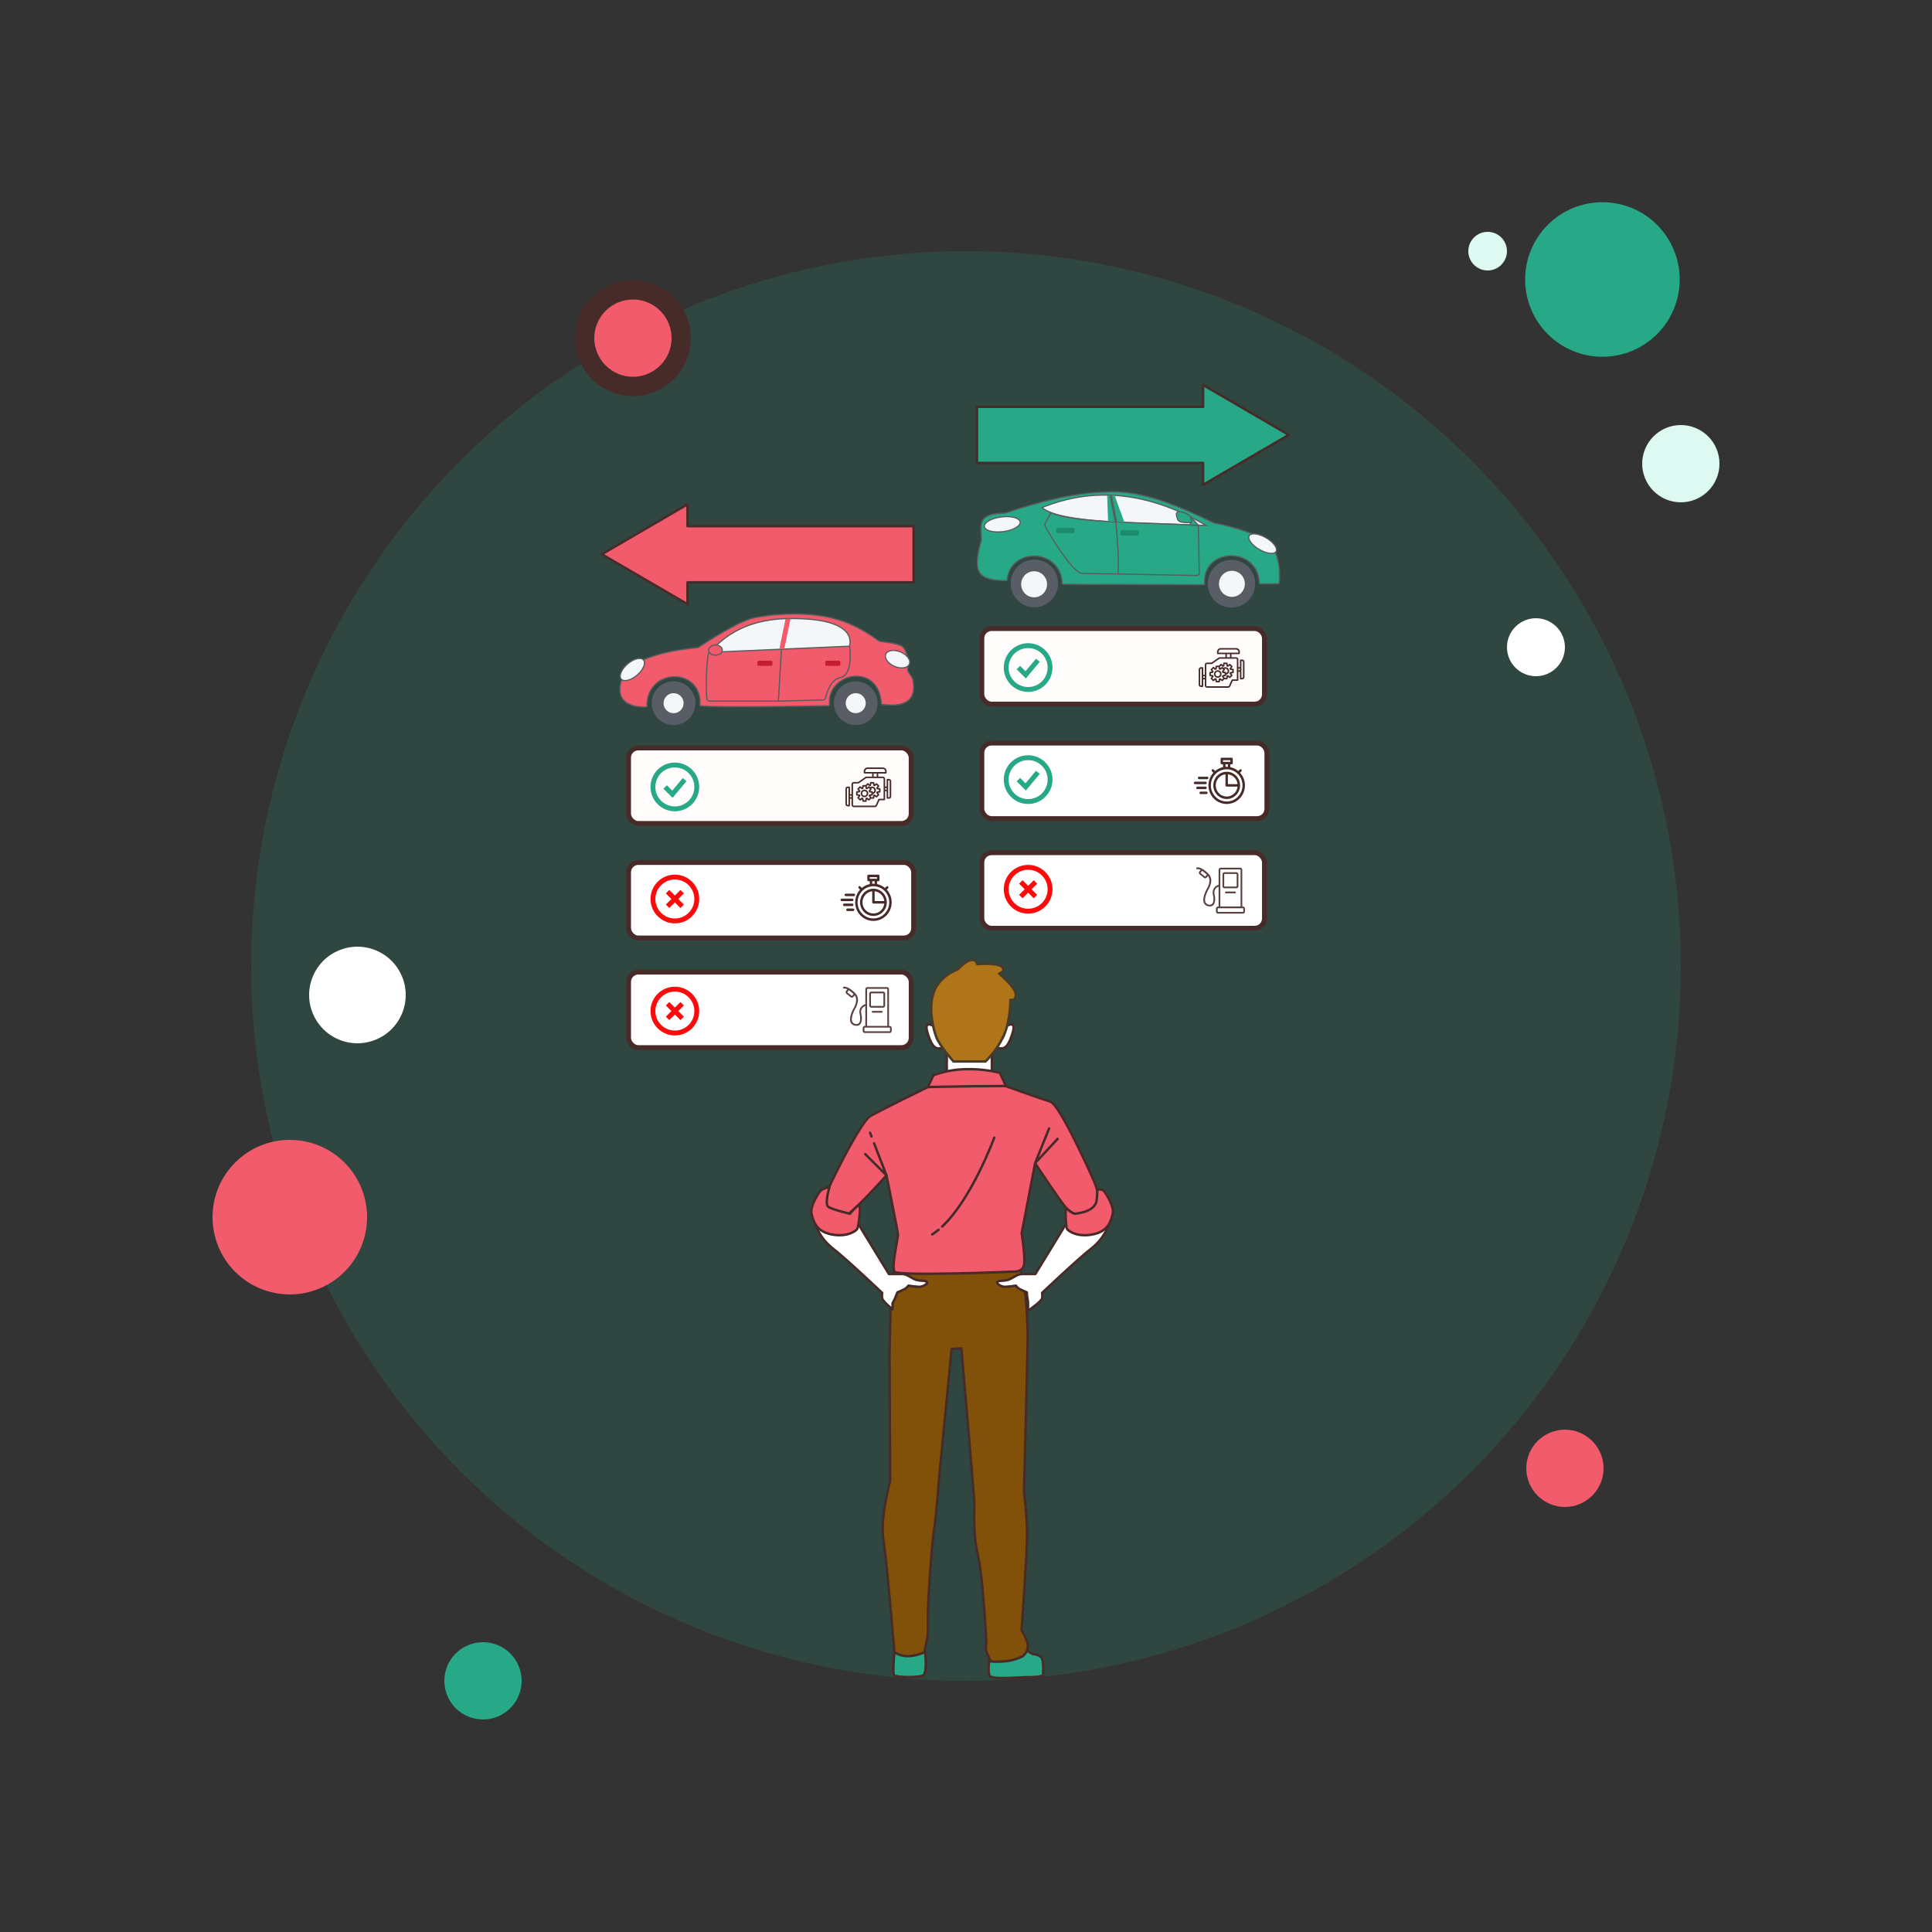 <svg width="793" height="793" viewBox="0 0 793 793" fill="none" xmlns="http://www.w3.org/2000/svg">
<rect x="0" y="0" width="793" height="793" fill="#333333" stroke="none"/>
<path d="M610.61 95.16C608.507 95.16 606.49 95.996 605.003 97.483C603.516 98.97 602.68 100.987 602.68 103.09C602.68 105.193 603.516 107.21 605.003 108.697C606.49 110.185 608.507 111.02 610.61 111.02C612.713 111.02 614.73 110.185 616.218 108.697C617.705 107.21 618.54 105.193 618.54 103.09C618.54 100.987 617.705 98.97 616.218 97.483C614.73 95.996 612.713 95.16 610.61 95.16Z" fill="#DDF9F1"/>
<path d="M396.5 103.09C318.683 103.09 244.053 134.003 189.028 189.028C134.003 244.053 103.09 318.683 103.09 396.5C103.09 474.317 134.003 548.947 189.028 603.972C244.053 658.997 318.683 689.91 396.5 689.91C474.317 689.91 548.947 658.997 603.972 603.972C658.997 548.947 689.91 474.317 689.91 396.5C689.91 318.683 658.997 244.053 603.972 189.028C548.947 134.003 474.317 103.09 396.5 103.09V103.09Z" fill="#27A987" fill-opacity="0.17"/>
<path d="M657.72 83C649.307 83 641.239 86.342 635.291 92.291C629.342 98.239 626 106.307 626 114.72C626 123.133 629.342 131.201 635.291 137.149C641.239 143.098 649.307 146.44 657.72 146.44C666.133 146.44 674.201 143.098 680.149 137.149C686.098 131.201 689.44 123.133 689.44 114.72C689.44 106.307 686.098 98.239 680.149 92.291C674.201 86.342 666.133 83 657.72 83V83Z" fill="#27A987"/>
<path d="M689.91 174.46C685.703 174.46 681.669 176.131 678.695 179.105C675.721 182.08 674.05 186.114 674.05 190.32C674.05 194.526 675.721 198.56 678.695 201.535C681.669 204.509 685.703 206.18 689.91 206.18C694.116 206.18 698.15 204.509 701.125 201.535C704.099 198.56 705.77 194.526 705.77 190.32C705.77 186.114 704.099 182.08 701.125 179.105C698.15 176.131 694.116 174.46 689.91 174.46Z" fill="#DDF9F1"/>
<path d="M642.33 586.82C638.124 586.82 634.09 588.491 631.115 591.465C628.141 594.44 626.47 598.474 626.47 602.68C626.47 606.886 628.141 610.92 631.115 613.895C634.09 616.869 638.124 618.54 642.33 618.54C646.536 618.54 650.57 616.869 653.545 613.895C656.519 610.92 658.19 606.886 658.19 602.68C658.19 598.474 656.519 594.44 653.545 591.465C650.57 588.491 646.536 586.82 642.33 586.82ZM118.95 467.87C110.537 467.87 102.469 471.212 96.521 477.161C90.572 483.109 87.23 491.177 87.23 499.59C87.23 508.003 90.572 516.071 96.521 522.019C102.469 527.968 110.537 531.31 118.95 531.31C127.363 531.31 135.431 527.968 141.379 522.019C147.328 516.071 150.67 508.003 150.67 499.59C150.67 491.177 147.328 483.109 141.379 477.161C135.431 471.212 127.363 467.87 118.95 467.87Z" fill="#F15B6C"/>
<path d="M198.25 674.05C194.044 674.05 190.01 675.721 187.035 678.695C184.061 681.67 182.39 685.704 182.39 689.91C182.39 694.116 184.061 698.15 187.035 701.125C190.01 704.099 194.044 705.77 198.25 705.77C202.456 705.77 206.491 704.099 209.465 701.125C212.439 698.15 214.11 694.116 214.11 689.91C214.11 685.704 212.439 681.67 209.465 678.695C206.491 675.721 202.456 674.05 198.25 674.05Z" fill="#27A987"/>
<path d="M146.705 388.57C141.447 388.57 136.404 390.659 132.686 394.377C128.969 398.095 126.88 403.137 126.88 408.395C126.88 413.653 128.969 418.696 132.686 422.413C136.404 426.131 141.447 428.22 146.705 428.22C151.963 428.22 157.005 426.131 160.723 422.413C164.441 418.696 166.53 413.653 166.53 408.395C166.53 403.137 164.441 398.095 160.723 394.377C157.005 390.659 151.963 388.57 146.705 388.57ZM630.435 253.76C627.28 253.76 624.255 255.013 622.024 257.244C619.793 259.475 618.54 262.5 618.54 265.655C618.54 268.81 619.793 271.835 622.024 274.066C624.255 276.297 627.28 277.55 630.435 277.55C633.59 277.55 636.615 276.297 638.846 274.066C641.077 271.835 642.33 268.81 642.33 265.655C642.33 262.5 641.077 259.475 638.846 257.244C636.615 255.013 633.59 253.76 630.435 253.76Z" fill="white"/>
<path d="M259.79 118.965C254.532 118.965 249.489 121.054 245.771 124.772C242.054 128.49 239.965 133.532 239.965 138.79C239.965 144.048 242.054 149.091 245.771 152.808C249.489 156.526 254.532 158.615 259.79 158.615C265.048 158.615 270.09 156.526 273.808 152.808C277.526 149.091 279.615 144.048 279.615 138.79C279.615 133.532 277.526 128.49 273.808 124.772C270.09 121.054 265.048 118.965 259.79 118.965Z" fill="#F15B6C"/>
<path d="M259.79 162.58C246.674 162.58 236 151.906 236 138.79C236 125.674 246.674 115 259.79 115C272.906 115 283.58 125.674 283.58 138.79C283.58 151.906 272.906 162.58 259.79 162.58ZM259.79 122.93C251.043 122.93 243.93 130.043 243.93 138.79C243.93 147.537 251.043 154.65 259.79 154.65C268.537 154.65 275.65 147.537 275.65 138.79C275.65 130.043 268.537 122.93 259.79 122.93Z" fill="#472B29"/>
<rect x="403" y="258" width="116" height="31" rx="4" fill="#FFFCFB" stroke="#472B29" stroke-width="2"/>
<path d="M509.865 270.701H509.238C509.155 270.701 509.076 270.734 509.017 270.793C508.958 270.852 508.926 270.931 508.926 271.014V273.836H508.299V270.701C508.298 270.452 508.199 270.214 508.023 270.038C507.847 269.862 507.608 269.762 507.359 269.762H505.478V268.508H508.611C508.694 268.508 508.774 268.475 508.833 268.416C508.892 268.358 508.925 268.278 508.926 268.195V267.567C508.926 267.361 508.885 267.157 508.806 266.967C508.728 266.777 508.612 266.604 508.467 266.459C508.321 266.313 508.149 266.198 507.958 266.119C507.768 266.041 507.565 266 507.359 266H501.09C500.674 266 500.275 266.165 499.981 266.459C499.687 266.753 499.522 267.151 499.522 267.567V268.194C499.522 268.277 499.555 268.356 499.614 268.415C499.673 268.473 499.753 268.506 499.836 268.506H502.97V269.762H500.49C500.426 269.761 500.364 269.781 500.311 269.818L497.232 271.955H495.44C495.191 271.956 494.953 272.055 494.777 272.231C494.601 272.407 494.502 272.646 494.501 272.895V276.969H493.881V274.149C493.881 274.066 493.848 273.986 493.789 273.927C493.731 273.869 493.651 273.836 493.568 273.836H492.94C492.691 273.837 492.452 273.936 492.276 274.112C492.1 274.288 492.001 274.527 492 274.776V281.045C492.001 281.294 492.1 281.532 492.276 281.708C492.452 281.885 492.691 281.984 492.94 281.984H493.568C493.651 281.984 493.731 281.952 493.79 281.893C493.849 281.834 493.882 281.755 493.882 281.672V278.855H494.509V281.363C494.511 281.611 494.61 281.849 494.786 282.024C494.962 282.199 495.199 282.299 495.447 282.3H504.128C504.31 282.3 504.488 282.247 504.64 282.148C504.793 282.049 504.913 281.908 504.988 281.742L505.993 279.478H507.983C508.066 279.478 508.146 279.445 508.205 279.387C508.264 279.328 508.297 279.248 508.297 279.165V275.721H508.924V278.543C508.924 278.626 508.957 278.705 509.016 278.764C509.074 278.822 509.154 278.855 509.237 278.855H509.864C510.113 278.855 510.352 278.756 510.528 278.58C510.705 278.404 510.804 278.165 510.805 277.916V271.641C510.804 271.392 510.705 271.153 510.528 270.977C510.352 270.801 510.113 270.702 509.864 270.701H509.865ZM493.254 281.358H492.94C492.857 281.358 492.777 281.325 492.719 281.266C492.66 281.207 492.627 281.128 492.627 281.045V274.776C492.627 274.693 492.66 274.613 492.719 274.554C492.777 274.496 492.857 274.463 492.94 274.463H493.254V281.358ZM494.508 278.223H493.881V277.596H494.508V278.223ZM500.149 267.879V267.567C500.15 267.317 500.249 267.079 500.425 266.902C500.602 266.726 500.84 266.627 501.09 266.626H507.359C507.608 266.627 507.847 266.726 508.023 266.902C508.199 267.079 508.298 267.317 508.299 267.567V267.879H500.149ZM504.851 268.506V269.762H503.597V268.508L504.851 268.506ZM507.672 278.855H505.791C505.731 278.855 505.672 278.873 505.621 278.905C505.57 278.938 505.53 278.985 505.506 279.04L504.414 281.491C504.39 281.546 504.35 281.593 504.299 281.626C504.249 281.659 504.19 281.677 504.129 281.677H495.449C495.366 281.677 495.286 281.644 495.228 281.585C495.169 281.526 495.136 281.446 495.136 281.363V272.895C495.136 272.812 495.169 272.732 495.228 272.674C495.286 272.615 495.366 272.582 495.449 272.582H497.328C497.392 272.581 497.455 272.562 497.507 272.526L500.595 270.387H507.363C507.446 270.387 507.526 270.421 507.584 270.48C507.643 270.538 507.676 270.618 507.676 270.701L507.672 278.855ZM508.926 275.094H508.299V274.468H508.926V275.094ZM510.179 277.916C510.179 277.999 510.146 278.078 510.087 278.137C510.028 278.196 509.948 278.228 509.865 278.228H509.551V271.339H509.864C509.947 271.339 510.027 271.372 510.086 271.431C510.144 271.489 510.178 271.569 510.178 271.652L510.179 277.916Z" fill="#472B29"/>
<path d="M499.836 275.088C499.526 275.088 499.222 275.18 498.964 275.352C498.706 275.525 498.505 275.77 498.386 276.057C498.267 276.343 498.236 276.659 498.297 276.963C498.358 277.268 498.508 277.547 498.727 277.767C498.947 277.986 499.227 278.135 499.532 278.195C499.836 278.255 500.152 278.223 500.438 278.104C500.725 277.984 500.969 277.782 501.141 277.524C501.313 277.265 501.404 276.961 501.403 276.651C501.403 276.235 501.238 275.837 500.944 275.543C500.65 275.249 500.252 275.083 499.836 275.083V275.088ZM499.836 277.596C499.65 277.596 499.468 277.541 499.313 277.438C499.158 277.335 499.038 277.189 498.966 277.017C498.894 276.845 498.875 276.656 498.911 276.474C498.947 276.291 499.036 276.123 499.167 275.991C499.298 275.86 499.466 275.769 499.648 275.733C499.83 275.696 500.019 275.714 500.192 275.784C500.364 275.855 500.511 275.975 500.615 276.129C500.719 276.283 500.775 276.465 500.776 276.651C500.775 276.9 500.676 277.139 500.5 277.315C500.324 277.491 500.085 277.59 499.836 277.591V277.596Z" fill="#472B29"/>
<path d="M506.142 274.497L505.39 274.399L505.857 273.801C505.903 273.741 505.926 273.666 505.921 273.59C505.917 273.514 505.885 273.442 505.832 273.388L504.985 272.542C504.931 272.488 504.859 272.456 504.783 272.452C504.707 272.447 504.632 272.471 504.571 272.517L503.973 272.984L503.876 272.232C503.866 272.156 503.83 272.086 503.773 272.035C503.716 271.985 503.642 271.957 503.566 271.956H502.375C502.298 271.957 502.225 271.985 502.167 272.035C502.11 272.086 502.073 272.156 502.064 272.232L501.967 272.984L501.368 272.517C501.308 272.471 501.232 272.448 501.157 272.452C501.081 272.457 501.009 272.489 500.954 272.542L500.29 273.206H499.24C499.164 273.206 499.09 273.234 499.033 273.285C498.976 273.336 498.939 273.406 498.93 273.482L498.833 274.234L498.235 273.767C498.174 273.721 498.099 273.698 498.023 273.702C497.947 273.707 497.876 273.739 497.821 273.792L496.975 274.638C496.922 274.692 496.89 274.764 496.886 274.84C496.881 274.916 496.904 274.991 496.95 275.051L497.418 275.65L496.665 275.747C496.589 275.756 496.519 275.793 496.469 275.85C496.418 275.908 496.39 275.982 496.39 276.058V277.249C496.389 277.325 496.417 277.399 496.468 277.456C496.519 277.514 496.589 277.55 496.665 277.559L497.418 277.657L496.95 278.252C496.905 278.313 496.883 278.387 496.887 278.463C496.892 278.539 496.923 278.61 496.975 278.665L497.821 279.511C497.876 279.564 497.947 279.596 498.023 279.6C498.099 279.605 498.174 279.582 498.235 279.536L498.833 279.069L498.93 279.821C498.939 279.897 498.976 279.967 499.033 280.018C499.09 280.069 499.164 280.097 499.24 280.097H500.431C500.507 280.097 500.581 280.069 500.638 280.018C500.696 279.967 500.732 279.897 500.741 279.821L500.839 279.069L501.437 279.536C501.497 279.582 501.572 279.605 501.648 279.6C501.724 279.596 501.796 279.564 501.85 279.511L502.514 278.843H503.564C503.641 278.843 503.714 278.815 503.771 278.764C503.829 278.713 503.865 278.643 503.874 278.567L503.972 277.815L504.57 278.282C504.63 278.329 504.705 278.352 504.781 278.347C504.857 278.343 504.929 278.311 504.983 278.257L505.831 277.411C505.884 277.357 505.915 277.285 505.92 277.209C505.925 277.133 505.902 277.058 505.855 276.998L505.388 276.4L506.141 276.302C506.217 276.293 506.287 276.257 506.338 276.2C506.388 276.143 506.416 276.069 506.416 275.992V274.802C506.416 274.725 506.388 274.651 506.338 274.594C506.287 274.537 506.217 274.5 506.141 274.492L506.142 274.497ZM501.603 278.879L501.008 278.417C500.963 278.381 500.908 278.359 500.85 278.353C500.792 278.347 500.734 278.357 500.682 278.383C500.612 278.419 500.538 278.448 500.463 278.471C500.406 278.49 500.355 278.524 500.317 278.57C500.279 278.616 500.254 278.672 500.246 278.731L500.153 279.477H499.516L499.422 278.731C499.414 278.672 499.39 278.616 499.351 278.57C499.313 278.524 499.263 278.49 499.206 278.471C499.13 278.448 499.056 278.419 498.986 278.383C498.934 278.357 498.876 278.347 498.818 278.353C498.76 278.359 498.706 278.381 498.66 278.417L498.068 278.879L497.613 278.424L498.075 277.832C498.111 277.786 498.134 277.732 498.141 277.674C498.148 277.616 498.139 277.558 498.115 277.505C498.079 277.435 498.049 277.362 498.027 277.286C498.008 277.227 497.973 277.175 497.926 277.136C497.879 277.097 497.822 277.072 497.761 277.064L497.012 276.976V276.337L497.758 276.243C497.817 276.235 497.873 276.21 497.919 276.172C497.965 276.134 497.999 276.083 498.018 276.027C498.041 275.951 498.07 275.877 498.106 275.806C498.132 275.754 498.142 275.696 498.136 275.639C498.13 275.581 498.108 275.527 498.072 275.481L497.61 274.888L498.065 274.434L498.658 274.894C498.703 274.93 498.757 274.953 498.815 274.959C498.873 274.965 498.931 274.955 498.983 274.93C499.053 274.894 499.127 274.864 499.203 274.842C499.26 274.823 499.311 274.79 499.35 274.744C499.388 274.699 499.414 274.643 499.422 274.584L499.516 273.839H500.146L500.249 274.587C500.257 274.646 500.282 274.701 500.32 274.747C500.358 274.792 500.409 274.826 500.465 274.844C500.541 274.867 500.614 274.896 500.684 274.933C500.737 274.958 500.796 274.968 500.855 274.962C500.913 274.955 500.968 274.931 501.014 274.894L501.603 274.437L502.058 274.891L501.597 275.484C501.561 275.529 501.538 275.584 501.532 275.641C501.526 275.699 501.536 275.757 501.562 275.809C501.598 275.879 501.628 275.953 501.65 276.029C501.669 276.086 501.703 276.137 501.75 276.175C501.796 276.213 501.851 276.238 501.911 276.246L502.656 276.339V276.979L501.911 277.072C501.851 277.084 501.794 277.111 501.748 277.151C501.702 277.191 501.667 277.243 501.648 277.301L501.631 277.352C501.61 277.409 501.584 277.458 501.562 277.508C501.537 277.56 501.526 277.618 501.532 277.676C501.538 277.734 501.561 277.789 501.597 277.834L502.058 278.427L501.603 278.879ZM502.697 274.64L502.597 274.54C502.712 274.495 502.834 274.472 502.957 274.475C503.081 274.477 503.202 274.503 503.315 274.552C503.429 274.601 503.531 274.672 503.617 274.761C503.702 274.85 503.77 274.954 503.815 275.069C503.86 275.184 503.882 275.306 503.88 275.43C503.878 275.553 503.852 275.674 503.803 275.788C503.753 275.901 503.683 276.003 503.594 276.089C503.505 276.174 503.401 276.242 503.286 276.287V276.061C503.286 275.984 503.258 275.911 503.207 275.853C503.156 275.796 503.086 275.759 503.01 275.75L502.258 275.653L502.725 275.054C502.771 274.994 502.794 274.918 502.79 274.843C502.785 274.767 502.753 274.695 502.7 274.64H502.697ZM505.791 275.722L505.045 275.816C504.986 275.824 504.93 275.848 504.884 275.887C504.838 275.925 504.804 275.975 504.785 276.032C504.762 276.108 504.732 276.182 504.697 276.253C504.671 276.304 504.661 276.363 504.667 276.42C504.673 276.478 504.695 276.532 504.731 276.578L505.193 277.17L504.738 277.625L504.146 277.163C504.099 277.128 504.045 277.107 503.987 277.101C503.93 277.095 503.871 277.104 503.819 277.129C503.749 277.165 503.676 277.195 503.6 277.217C503.543 277.236 503.493 277.27 503.454 277.316C503.416 277.362 503.392 277.418 503.384 277.477L503.29 278.223H502.697L502.255 277.659L503.007 277.562C503.083 277.553 503.154 277.516 503.204 277.459C503.255 277.402 503.283 277.328 503.283 277.252V276.939C503.507 276.892 503.719 276.797 503.902 276.659C504.085 276.522 504.236 276.346 504.345 276.144C504.453 275.943 504.515 275.719 504.528 275.491C504.54 275.262 504.502 275.033 504.417 274.821C504.332 274.608 504.201 274.417 504.033 274.261C503.866 274.104 503.666 273.986 503.448 273.915C503.231 273.845 503 273.822 502.773 273.85C502.545 273.878 502.327 273.955 502.133 274.077L501.857 273.801C501.802 273.748 501.731 273.717 501.655 273.712C501.579 273.708 501.504 273.73 501.444 273.777L500.843 274.244L500.757 273.642L501.209 273.187L501.802 273.648C501.847 273.684 501.902 273.706 501.96 273.712C502.017 273.718 502.075 273.708 502.127 273.683C502.198 273.647 502.271 273.617 502.347 273.595C502.404 273.576 502.454 273.542 502.493 273.495C502.531 273.449 502.555 273.394 502.562 273.334L502.658 272.589H503.297L503.391 273.334C503.399 273.394 503.423 273.449 503.461 273.495C503.5 273.542 503.55 273.576 503.607 273.595C503.682 273.617 503.756 273.647 503.826 273.683C503.878 273.708 503.936 273.718 503.994 273.712C504.052 273.706 504.107 273.684 504.152 273.648L504.745 273.187L505.2 273.642L504.738 274.234C504.702 274.279 504.68 274.334 504.674 274.392C504.668 274.449 504.678 274.507 504.704 274.559C504.739 274.63 504.769 274.704 504.792 274.78C504.811 274.836 504.845 274.887 504.891 274.925C504.937 274.963 504.993 274.988 505.052 274.996L505.798 275.09L505.791 275.722Z" fill="#472B29"/>
<circle cx="422" cy="274" r="9" stroke="#27A987" stroke-width="2"/>
<path d="M418 274L421 277L426 271" stroke="#27A987" stroke-width="2"/>
<rect x="403" y="305" width="117" height="31" rx="4" fill="white" stroke="#472B29" stroke-width="2"/>
<g clip-path="url(#clip0_2_1782)">
<path d="M508.983 317.164L509.52 316.617C509.57 316.571 509.611 316.515 509.639 316.452C509.667 316.389 509.683 316.321 509.685 316.252C509.686 316.183 509.674 316.114 509.649 316.05C509.624 315.986 509.586 315.928 509.538 315.879C509.49 315.83 509.432 315.792 509.369 315.766C509.306 315.741 509.239 315.728 509.171 315.73C509.103 315.732 509.036 315.748 508.975 315.777C508.913 315.806 508.858 315.847 508.812 315.899L508.254 316.467C507.313 315.676 506.195 315.133 504.999 314.886V313.714H505.5C505.632 313.714 505.76 313.661 505.854 313.565C505.948 313.47 506 313.34 506 313.205V311.508C506 311.441 505.987 311.375 505.962 311.313C505.937 311.252 505.9 311.195 505.854 311.148C505.807 311.101 505.752 311.064 505.691 311.038C505.63 311.013 505.565 311 505.5 311H501.5C501.434 311 501.369 311.013 501.308 311.038C501.247 311.064 501.192 311.101 501.146 311.148C501.099 311.195 501.062 311.252 501.037 311.313C501.012 311.375 500.999 311.441 500.999 311.508V313.205C500.999 313.34 501.052 313.47 501.146 313.565C501.24 313.661 501.367 313.714 501.5 313.714H502V314.886C500.804 315.133 499.686 315.676 498.744 316.467L498.187 315.899C498.143 315.843 498.088 315.798 498.025 315.766C497.962 315.734 497.894 315.715 497.824 315.712C497.754 315.708 497.684 315.72 497.618 315.746C497.553 315.772 497.494 315.811 497.444 315.862C497.395 315.912 497.357 315.973 497.332 316.04C497.307 316.106 497.296 316.178 497.3 316.249C497.303 316.32 497.322 316.39 497.354 316.453C497.386 316.517 497.431 316.573 497.485 316.617L498.022 317.164C497.024 318.251 496.361 319.611 496.113 321.077C495.865 322.544 496.043 324.051 496.626 325.416C497.208 326.78 498.17 327.942 499.392 328.757C500.614 329.573 502.044 330.008 503.505 330.008C504.967 330.008 506.397 329.573 507.619 328.757C508.841 327.942 509.802 326.78 510.385 325.416C510.967 324.051 511.146 322.544 510.898 321.077C510.65 319.611 509.986 318.251 508.989 317.164H508.983ZM502 312.017H504.999V312.695H502V312.017ZM503.007 313.714H504.014V314.749C503.848 314.738 503.681 314.732 503.513 314.732C503.346 314.732 503.18 314.732 503.014 314.749L503.007 313.714ZM503.506 328.981C502.22 328.982 500.963 328.596 499.893 327.87C498.823 327.144 497.989 326.111 497.496 324.902C497.003 323.693 496.873 322.363 497.123 321.079C497.373 319.795 497.992 318.616 498.9 317.69C499.809 316.764 500.967 316.133 502.228 315.877C503.489 315.621 504.797 315.752 505.985 316.252C507.173 316.753 508.188 317.601 508.903 318.689C509.617 319.777 509.999 321.056 509.999 322.365C509.997 324.119 509.311 325.801 508.092 327.042C506.874 328.282 505.221 328.979 503.498 328.981H503.506Z" fill="#472B29"/>
<path d="M503.499 316.767C502.411 316.767 501.348 317.095 500.444 317.71C499.539 318.325 498.834 319.2 498.418 320.223C498.001 321.246 497.892 322.371 498.105 323.457C498.317 324.543 498.841 325.541 499.61 326.324C500.379 327.107 501.359 327.64 502.426 327.856C503.493 328.072 504.599 327.961 505.604 327.537C506.609 327.114 507.468 326.396 508.073 325.475C508.677 324.555 509 323.472 509 322.365C508.998 320.881 508.418 319.458 507.387 318.408C506.356 317.359 504.958 316.768 503.499 316.767V316.767ZM507.973 321.856H504V317.814C505.014 317.93 505.959 318.394 506.68 319.128C507.402 319.862 507.858 320.824 507.973 321.856ZM503.499 326.946C502.35 326.944 501.246 326.494 500.412 325.69C499.578 324.886 499.078 323.787 499.014 322.62C498.951 321.452 499.328 320.304 500.069 319.41C500.81 318.517 501.859 317.946 503 317.814V322.365C503 322.5 503.053 322.629 503.146 322.725C503.24 322.82 503.367 322.874 503.499 322.875H507.973C507.848 323.994 507.323 325.027 506.498 325.778C505.673 326.529 504.606 326.945 503.499 326.946V326.946Z" fill="#472B29"/>
<path d="M495.501 318.803H492.164C492.03 318.803 491.902 318.857 491.808 318.953C491.713 319.049 491.66 319.18 491.66 319.316C491.66 319.452 491.713 319.582 491.808 319.678C491.902 319.774 492.03 319.828 492.164 319.828H495.501C495.634 319.828 495.762 319.774 495.857 319.678C495.951 319.582 496.004 319.452 496.004 319.316C496.004 319.18 495.951 319.049 495.857 318.953C495.762 318.857 495.634 318.803 495.501 318.803V318.803Z" fill="#472B29"/>
<path d="M495.328 323.383C495.328 323.316 495.315 323.25 495.29 323.188C495.265 323.126 495.228 323.07 495.181 323.023C495.135 322.976 495.08 322.938 495.019 322.913C494.958 322.887 494.893 322.874 494.827 322.875H491.5C491.367 322.875 491.239 322.929 491.145 323.025C491.05 323.121 490.997 323.251 490.997 323.387C490.997 323.523 491.05 323.653 491.145 323.749C491.239 323.845 491.367 323.899 491.5 323.899H494.833C494.899 323.899 494.964 323.885 495.025 323.858C495.085 323.832 495.14 323.794 495.186 323.746C495.232 323.698 495.268 323.641 495.292 323.579C495.317 323.516 495.329 323.45 495.328 323.383V323.383Z" fill="#472B29"/>
<path d="M495.167 324.91H492.834C492.7 324.91 492.572 324.964 492.478 325.06C492.384 325.156 492.331 325.286 492.331 325.422C492.331 325.558 492.384 325.688 492.478 325.784C492.572 325.88 492.7 325.934 492.834 325.934H495.167C495.301 325.934 495.429 325.88 495.523 325.784C495.617 325.688 495.67 325.558 495.67 325.422C495.67 325.286 495.617 325.156 495.523 325.06C495.429 324.964 495.301 324.91 495.167 324.91Z" fill="#472B29"/>
<path d="M495.328 321.348C495.327 321.214 495.275 321.086 495.183 320.991C495.09 320.897 494.965 320.843 494.833 320.841H490.5C490.366 320.841 490.238 320.895 490.144 320.991C490.049 321.087 489.996 321.218 489.996 321.354C489.996 321.489 490.049 321.62 490.144 321.716C490.238 321.812 490.366 321.866 490.5 321.866H494.833C494.899 321.865 494.965 321.851 495.025 321.825C495.086 321.799 495.141 321.76 495.187 321.712C495.233 321.664 495.269 321.607 495.293 321.544C495.318 321.482 495.329 321.415 495.328 321.348V321.348Z" fill="#472B29"/>
</g>
<circle cx="422" cy="320" r="9" stroke="#27A987" stroke-width="2"/>
<path d="M418 320L421 323L426 317" stroke="#27A987" stroke-width="2"/>
<rect x="403" y="350" width="116" height="31" rx="4" fill="white" stroke="#472B29" stroke-width="2"/>
<g clip-path="url(#clip1_2_1782)">
<path d="M510.175 372.087H509.891C509.894 372.048 509.894 372.008 509.891 371.968V356.992C509.891 356.772 509.804 356.56 509.649 356.404C509.495 356.248 509.285 356.16 509.066 356.16H501.011C500.793 356.16 500.583 356.248 500.428 356.404C500.273 356.56 500.186 356.772 500.186 356.992V356.992V363.173C499.418 363.36 498.746 363.827 498.299 364.485C498.03 364.877 497.849 365.323 497.769 365.793C497.689 366.263 497.712 366.745 497.837 367.205C498.176 368.519 498.218 370.259 497.517 370.98C497.319 371.159 497.077 371.28 496.816 371.33C496.555 371.381 496.286 371.359 496.036 371.267C495.768 371.224 495.514 371.115 495.298 370.949C495.081 370.783 494.909 370.565 494.797 370.316C494.047 368.572 495.918 365.272 495.923 365.258C496.036 365.088 498.643 361.003 495.979 358.603C495.871 358.489 493.303 355.751 491.318 356.017C491.27 356.023 491.224 356.039 491.182 356.064C491.14 356.088 491.103 356.12 491.074 356.159C491.044 356.197 491.023 356.242 491.01 356.289C490.998 356.336 490.994 356.385 491.001 356.433C491.007 356.481 491.023 356.528 491.047 356.57C491.071 356.613 491.103 356.65 491.141 356.679C491.179 356.709 491.223 356.731 491.27 356.744C491.317 356.756 491.365 356.759 491.413 356.753C491.89 356.725 492.365 356.832 492.785 357.063L492.257 357.704C492.188 357.789 492.137 357.887 492.107 357.991C492.076 358.096 492.066 358.206 492.077 358.315C492.089 358.424 492.122 358.529 492.173 358.625C492.225 358.721 492.296 358.805 492.38 358.874L492.397 358.888L494.17 360.32C494.316 360.437 494.497 360.501 494.683 360.501H494.754C494.862 360.489 494.966 360.455 495.061 360.402C495.156 360.349 495.239 360.277 495.306 360.191L495.819 359.54C497.412 361.593 495.348 364.864 495.296 364.917C495.211 365.06 493.232 368.559 494.118 370.621C494.281 370.974 494.527 371.282 494.835 371.517C495.143 371.751 495.504 371.906 495.886 371.967C496.124 372.026 496.368 372.056 496.613 372.057C496.875 372.066 497.136 372.02 497.381 371.923C497.625 371.826 497.847 371.679 498.032 371.492C498.975 370.498 498.9 368.473 498.532 367.038C498.345 366.405 498.412 365.723 498.72 365.14C499.028 364.557 499.552 364.12 500.178 363.925V371.968C500.175 372.008 500.175 372.048 500.178 372.087H499.942C499.834 372.085 499.726 372.104 499.625 372.143C499.524 372.183 499.432 372.242 499.353 372.318C499.275 372.393 499.212 372.484 499.169 372.584C499.125 372.684 499.101 372.791 499.099 372.901V374.169C499.099 374.39 499.185 374.601 499.34 374.757C499.494 374.913 499.704 375.001 499.922 375.001H510.175C510.394 375.001 510.604 374.914 510.758 374.758C510.913 374.602 511 374.39 511 374.169V372.918C511 372.697 510.913 372.486 510.758 372.329C510.604 372.173 510.394 372.086 510.175 372.086V372.087ZM495.281 359.093L494.757 359.745C494.747 359.757 494.735 359.767 494.721 359.774C494.708 359.782 494.693 359.786 494.677 359.788C494.662 359.79 494.647 359.789 494.632 359.785C494.618 359.781 494.604 359.774 494.592 359.765L492.82 358.34C492.798 358.318 492.786 358.287 492.786 358.256C492.786 358.225 492.798 358.195 492.82 358.172L493.343 357.516C493.363 357.492 493.392 357.477 493.424 357.473C493.454 357.471 493.484 357.479 493.509 357.498L495.281 358.93C495.293 358.94 495.303 358.952 495.31 358.966C495.317 358.979 495.322 358.994 495.323 359.01C495.323 359.027 495.319 359.044 495.312 359.06C495.304 359.075 495.294 359.089 495.281 359.1V359.093ZM500.885 371.967V356.992C500.885 356.961 500.897 356.931 500.919 356.908C500.942 356.886 500.972 356.873 501.003 356.873H509.082C509.113 356.873 509.143 356.886 509.165 356.908C509.187 356.931 509.2 356.961 509.2 356.992V371.967C509.2 371.998 509.187 372.029 509.165 372.051C509.143 372.073 509.113 372.086 509.082 372.086H501.011C500.98 372.088 500.95 372.078 500.926 372.058C500.902 372.037 500.887 372.008 500.885 371.977V371.967V371.967ZM510.311 374.168C510.311 374.184 510.308 374.199 510.302 374.213C510.296 374.228 510.288 374.241 510.277 374.252C510.266 374.263 510.253 374.272 510.239 374.278C510.224 374.284 510.209 374.287 510.193 374.287H499.942C499.911 374.287 499.881 374.274 499.859 374.252C499.837 374.23 499.824 374.199 499.824 374.168V372.918C499.824 372.902 499.827 372.887 499.833 372.872C499.839 372.858 499.848 372.845 499.859 372.834C499.87 372.823 499.883 372.814 499.897 372.808C499.911 372.802 499.927 372.799 499.942 372.799H510.175C510.191 372.795 510.207 372.795 510.223 372.798C510.239 372.802 510.254 372.808 510.267 372.817C510.281 372.826 510.292 372.838 510.3 372.852C510.309 372.866 510.315 372.882 510.317 372.898C510.318 372.904 510.318 372.911 510.317 372.918L510.311 374.168Z" fill="#59413F"/>
<path d="M507.483 358.005H502.6C502.382 358.005 502.172 358.092 502.017 358.249C501.862 358.405 501.775 358.616 501.775 358.837V363.767C501.775 363.988 501.862 364.2 502.017 364.356C502.172 364.512 502.382 364.599 502.6 364.599H507.483C507.702 364.599 507.912 364.512 508.066 364.356C508.221 364.2 508.308 363.988 508.308 363.767V358.837C508.308 358.616 508.221 358.405 508.066 358.249C507.912 358.092 507.702 358.005 507.483 358.005V358.005ZM507.601 363.772C507.6 363.802 507.587 363.831 507.565 363.853C507.543 363.874 507.514 363.886 507.483 363.886H502.6C502.569 363.886 502.539 363.874 502.517 363.851C502.495 363.829 502.482 363.799 502.482 363.767V358.837C502.482 358.805 502.495 358.775 502.517 358.753C502.539 358.73 502.569 358.718 502.6 358.718H507.483C507.499 358.718 507.514 358.721 507.528 358.727C507.543 358.733 507.556 358.742 507.567 358.753C507.577 358.764 507.586 358.777 507.592 358.791C507.598 358.806 507.601 358.821 507.601 358.837V363.772Z" fill="#59413F"/>
<path d="M506.932 365.944H503.161C503.067 365.944 502.977 365.982 502.91 366.049C502.844 366.116 502.806 366.207 502.806 366.302C502.806 366.397 502.844 366.488 502.91 366.555C502.977 366.622 503.067 366.66 503.161 366.66H506.932C507.026 366.66 507.117 366.622 507.183 366.555C507.25 366.488 507.287 366.397 507.287 366.302C507.287 366.207 507.25 366.116 507.183 366.049C507.117 365.982 507.026 365.944 506.932 365.944V365.944Z" fill="#59413F"/>
</g>
<circle cx="422" cy="365" r="9" stroke="#FB0B0B" stroke-width="2"/>
<path d="M419 368L425 362" stroke="#FB0B0B" stroke-width="2"/>
<path d="M425 368L419 362" stroke="#FB0B0B" stroke-width="2"/>
<rect x="258" y="307" width="116" height="31" rx="4" fill="#FFFCFB" stroke="#472B29" stroke-width="2"/>
<path d="M364.865 319.701H364.238C364.155 319.701 364.076 319.734 364.017 319.793C363.958 319.852 363.926 319.931 363.926 320.014V322.836H363.299V319.701C363.298 319.452 363.199 319.214 363.023 319.038C362.847 318.862 362.608 318.762 362.359 318.762H360.478V317.508H363.611C363.694 317.508 363.774 317.475 363.833 317.416C363.892 317.358 363.925 317.278 363.926 317.195V316.567C363.926 316.361 363.885 316.157 363.806 315.967C363.728 315.777 363.612 315.604 363.467 315.459C363.321 315.313 363.149 315.198 362.958 315.119C362.768 315.041 362.565 315 362.359 315H356.09C355.674 315 355.275 315.165 354.981 315.459C354.687 315.753 354.522 316.151 354.522 316.567V317.194C354.522 317.277 354.555 317.356 354.614 317.415C354.673 317.473 354.753 317.506 354.836 317.506H357.97V318.762H355.49C355.426 318.761 355.364 318.781 355.311 318.818L352.232 320.955H350.44C350.191 320.956 349.953 321.055 349.777 321.231C349.601 321.407 349.502 321.646 349.501 321.895V325.969H348.881V323.149C348.881 323.066 348.848 322.986 348.789 322.927C348.731 322.869 348.651 322.836 348.568 322.836H347.94C347.691 322.837 347.452 322.936 347.276 323.112C347.1 323.288 347.001 323.527 347 323.776V330.045C347.001 330.294 347.1 330.532 347.276 330.708C347.452 330.885 347.691 330.984 347.94 330.984H348.568C348.651 330.984 348.731 330.952 348.79 330.893C348.849 330.834 348.882 330.755 348.882 330.672V327.855H349.509V330.363C349.511 330.611 349.61 330.849 349.786 331.024C349.962 331.199 350.199 331.299 350.447 331.3H359.128C359.31 331.3 359.488 331.247 359.64 331.148C359.793 331.049 359.913 330.908 359.988 330.742L360.993 328.478H362.983C363.066 328.478 363.146 328.445 363.205 328.387C363.264 328.328 363.297 328.248 363.297 328.165V324.721H363.924V327.543C363.924 327.626 363.957 327.705 364.016 327.764C364.074 327.822 364.154 327.855 364.237 327.855H364.864C365.113 327.855 365.352 327.756 365.528 327.58C365.705 327.404 365.804 327.165 365.805 326.916V320.641C365.804 320.392 365.705 320.153 365.528 319.977C365.352 319.801 365.113 319.702 364.864 319.701H364.865ZM348.254 330.358H347.94C347.857 330.358 347.777 330.325 347.719 330.266C347.66 330.207 347.627 330.128 347.627 330.045V323.776C347.627 323.693 347.66 323.613 347.719 323.554C347.777 323.496 347.857 323.463 347.94 323.463H348.254V330.358ZM349.508 327.223H348.881V326.596H349.508V327.223ZM355.149 316.879V316.567C355.15 316.317 355.249 316.079 355.425 315.902C355.602 315.726 355.84 315.627 356.09 315.626H362.359C362.608 315.627 362.847 315.726 363.023 315.902C363.199 316.079 363.298 316.317 363.299 316.567V316.879H355.149ZM359.851 317.506V318.762H358.597V317.508L359.851 317.506ZM362.672 327.855H360.791C360.731 327.855 360.672 327.873 360.621 327.905C360.57 327.938 360.53 327.985 360.506 328.04L359.414 330.491C359.39 330.546 359.35 330.593 359.299 330.626C359.249 330.659 359.19 330.677 359.129 330.677H350.449C350.366 330.677 350.286 330.644 350.228 330.585C350.169 330.526 350.136 330.446 350.136 330.363V321.895C350.136 321.812 350.169 321.732 350.228 321.674C350.286 321.615 350.366 321.582 350.449 321.582H352.328C352.392 321.581 352.455 321.562 352.507 321.526L355.595 319.387H362.363C362.446 319.387 362.526 319.421 362.584 319.48C362.643 319.538 362.676 319.618 362.676 319.701L362.672 327.855ZM363.926 324.094H363.299V323.468H363.926V324.094ZM365.179 326.916C365.179 326.999 365.146 327.078 365.087 327.137C365.028 327.196 364.948 327.228 364.865 327.228H364.551V320.339H364.864C364.947 320.339 365.027 320.372 365.086 320.431C365.144 320.489 365.178 320.569 365.178 320.652L365.179 326.916Z" fill="#472B29"/>
<path d="M354.836 324.088C354.526 324.088 354.222 324.18 353.964 324.352C353.706 324.525 353.505 324.77 353.386 325.057C353.267 325.343 353.236 325.659 353.297 325.963C353.358 326.268 353.508 326.547 353.727 326.767C353.947 326.986 354.227 327.135 354.532 327.195C354.836 327.255 355.152 327.223 355.438 327.104C355.725 326.984 355.969 326.782 356.141 326.524C356.313 326.265 356.404 325.961 356.403 325.651C356.403 325.235 356.238 324.837 355.944 324.543C355.65 324.249 355.252 324.083 354.836 324.083V324.088ZM354.836 326.596C354.65 326.596 354.468 326.541 354.313 326.438C354.158 326.335 354.038 326.189 353.966 326.017C353.894 325.845 353.875 325.656 353.911 325.474C353.947 325.291 354.036 325.123 354.167 324.991C354.298 324.86 354.466 324.769 354.648 324.733C354.83 324.696 355.019 324.714 355.192 324.784C355.364 324.855 355.511 324.975 355.615 325.129C355.719 325.283 355.775 325.465 355.776 325.651C355.775 325.9 355.676 326.139 355.5 326.315C355.324 326.491 355.085 326.59 354.836 326.591V326.596Z" fill="#472B29"/>
<path d="M361.142 323.497L360.39 323.399L360.857 322.801C360.903 322.741 360.926 322.666 360.921 322.59C360.917 322.514 360.885 322.442 360.832 322.388L359.985 321.542C359.931 321.488 359.859 321.456 359.783 321.452C359.707 321.447 359.632 321.471 359.571 321.517L358.973 321.984L358.876 321.232C358.866 321.156 358.83 321.086 358.773 321.035C358.716 320.985 358.642 320.957 358.566 320.956H357.375C357.298 320.957 357.225 320.985 357.167 321.035C357.11 321.086 357.073 321.156 357.064 321.232L356.967 321.984L356.368 321.517C356.308 321.471 356.232 321.448 356.157 321.452C356.081 321.457 356.009 321.489 355.954 321.542L355.29 322.206H354.24C354.164 322.206 354.09 322.234 354.033 322.285C353.976 322.336 353.939 322.406 353.93 322.482L353.833 323.234L353.235 322.767C353.174 322.721 353.099 322.698 353.023 322.702C352.947 322.707 352.876 322.739 352.821 322.792L351.975 323.638C351.922 323.692 351.89 323.764 351.886 323.84C351.881 323.916 351.904 323.991 351.95 324.051L352.418 324.65L351.665 324.747C351.589 324.756 351.519 324.793 351.469 324.85C351.418 324.908 351.39 324.982 351.39 325.058V326.249C351.389 326.325 351.417 326.399 351.468 326.456C351.519 326.514 351.589 326.55 351.665 326.559L352.418 326.657L351.95 327.252C351.905 327.313 351.883 327.387 351.887 327.463C351.892 327.539 351.923 327.61 351.975 327.665L352.821 328.511C352.876 328.564 352.947 328.596 353.023 328.6C353.099 328.605 353.174 328.582 353.235 328.536L353.833 328.069L353.93 328.821C353.939 328.897 353.976 328.967 354.033 329.018C354.09 329.069 354.164 329.097 354.24 329.097H355.431C355.507 329.097 355.581 329.069 355.638 329.018C355.696 328.967 355.732 328.897 355.741 328.821L355.839 328.069L356.437 328.536C356.497 328.582 356.572 328.605 356.648 328.6C356.724 328.596 356.796 328.564 356.85 328.511L357.514 327.843H358.564C358.641 327.843 358.714 327.815 358.771 327.764C358.829 327.713 358.865 327.643 358.874 327.567L358.972 326.815L359.57 327.282C359.63 327.329 359.705 327.352 359.781 327.347C359.857 327.343 359.929 327.311 359.983 327.257L360.831 326.411C360.884 326.357 360.915 326.285 360.92 326.209C360.925 326.133 360.902 326.058 360.855 325.998L360.388 325.4L361.141 325.302C361.217 325.293 361.287 325.257 361.338 325.2C361.388 325.143 361.416 325.069 361.416 324.992V323.802C361.416 323.725 361.388 323.651 361.338 323.594C361.287 323.537 361.217 323.5 361.141 323.492L361.142 323.497ZM356.603 327.879L356.008 327.417C355.963 327.381 355.908 327.359 355.85 327.353C355.792 327.347 355.734 327.357 355.682 327.383C355.612 327.419 355.538 327.448 355.463 327.471C355.406 327.49 355.355 327.524 355.317 327.57C355.279 327.616 355.254 327.672 355.246 327.731L355.153 328.477H354.516L354.422 327.731C354.414 327.672 354.39 327.616 354.351 327.57C354.313 327.524 354.263 327.49 354.206 327.471C354.13 327.448 354.056 327.419 353.986 327.383C353.934 327.357 353.876 327.347 353.818 327.353C353.76 327.359 353.706 327.381 353.66 327.417L353.068 327.879L352.613 327.424L353.075 326.832C353.111 326.786 353.134 326.732 353.141 326.674C353.148 326.616 353.139 326.558 353.115 326.505C353.079 326.435 353.049 326.362 353.027 326.286C353.008 326.227 352.973 326.175 352.926 326.136C352.879 326.097 352.822 326.072 352.761 326.064L352.012 325.976V325.337L352.758 325.243C352.817 325.235 352.873 325.21 352.919 325.172C352.965 325.134 352.999 325.083 353.018 325.027C353.041 324.951 353.07 324.877 353.106 324.806C353.132 324.754 353.142 324.696 353.136 324.639C353.13 324.581 353.108 324.527 353.072 324.481L352.61 323.888L353.065 323.434L353.658 323.894C353.703 323.93 353.757 323.953 353.815 323.959C353.873 323.965 353.931 323.955 353.983 323.93C354.053 323.894 354.127 323.864 354.203 323.842C354.26 323.823 354.311 323.79 354.35 323.744C354.388 323.699 354.414 323.643 354.422 323.584L354.516 322.839H355.146L355.249 323.587C355.257 323.646 355.282 323.701 355.32 323.747C355.358 323.792 355.409 323.826 355.465 323.844C355.541 323.867 355.614 323.896 355.684 323.933C355.737 323.958 355.796 323.968 355.855 323.962C355.913 323.955 355.968 323.931 356.014 323.894L356.603 323.437L357.058 323.891L356.597 324.484C356.561 324.529 356.538 324.584 356.532 324.641C356.526 324.699 356.536 324.757 356.562 324.809C356.598 324.879 356.628 324.953 356.65 325.029C356.669 325.086 356.703 325.137 356.75 325.175C356.796 325.213 356.851 325.238 356.911 325.246L357.656 325.339V325.979L356.911 326.072C356.851 326.084 356.794 326.111 356.748 326.151C356.702 326.191 356.667 326.243 356.648 326.301L356.631 326.352C356.61 326.409 356.584 326.458 356.562 326.508C356.537 326.56 356.526 326.618 356.532 326.676C356.538 326.734 356.561 326.789 356.597 326.834L357.058 327.427L356.603 327.879ZM357.697 323.64L357.597 323.54C357.712 323.495 357.834 323.472 357.957 323.475C358.081 323.477 358.202 323.503 358.315 323.552C358.429 323.601 358.531 323.672 358.617 323.761C358.702 323.85 358.77 323.954 358.815 324.069C358.86 324.184 358.882 324.306 358.88 324.43C358.878 324.553 358.852 324.674 358.803 324.788C358.753 324.901 358.683 325.003 358.594 325.089C358.505 325.174 358.401 325.242 358.286 325.287V325.061C358.286 324.984 358.258 324.911 358.207 324.853C358.156 324.796 358.086 324.759 358.01 324.75L357.258 324.653L357.725 324.054C357.771 323.994 357.794 323.918 357.79 323.843C357.785 323.767 357.753 323.695 357.7 323.64H357.697ZM360.791 324.722L360.045 324.816C359.986 324.824 359.93 324.848 359.884 324.887C359.838 324.925 359.804 324.975 359.785 325.032C359.762 325.108 359.732 325.182 359.697 325.253C359.671 325.304 359.661 325.363 359.667 325.42C359.673 325.478 359.695 325.532 359.731 325.578L360.193 326.17L359.738 326.625L359.146 326.163C359.099 326.128 359.045 326.107 358.987 326.101C358.93 326.095 358.871 326.104 358.819 326.129C358.749 326.165 358.676 326.195 358.6 326.217C358.543 326.236 358.493 326.27 358.454 326.316C358.416 326.362 358.392 326.418 358.384 326.477L358.29 327.223H357.697L357.255 326.659L358.007 326.562C358.083 326.553 358.154 326.516 358.204 326.459C358.255 326.402 358.283 326.328 358.283 326.252V325.939C358.507 325.892 358.719 325.797 358.902 325.659C359.085 325.522 359.236 325.346 359.345 325.144C359.453 324.943 359.515 324.719 359.528 324.491C359.54 324.262 359.502 324.033 359.417 323.821C359.332 323.608 359.201 323.417 359.033 323.261C358.866 323.104 358.666 322.986 358.448 322.915C358.231 322.845 358 322.822 357.773 322.85C357.545 322.878 357.327 322.955 357.133 323.077L356.857 322.801C356.802 322.748 356.731 322.717 356.655 322.712C356.579 322.708 356.504 322.73 356.444 322.777L355.843 323.244L355.757 322.642L356.209 322.187L356.802 322.648C356.847 322.684 356.902 322.706 356.96 322.712C357.017 322.718 357.075 322.708 357.127 322.683C357.198 322.647 357.271 322.617 357.347 322.595C357.404 322.576 357.454 322.542 357.493 322.495C357.531 322.449 357.555 322.394 357.562 322.334L357.658 321.589H358.297L358.391 322.334C358.399 322.394 358.423 322.449 358.461 322.495C358.5 322.542 358.55 322.576 358.607 322.595C358.682 322.617 358.756 322.647 358.826 322.683C358.878 322.708 358.936 322.718 358.994 322.712C359.052 322.706 359.107 322.684 359.152 322.648L359.745 322.187L360.2 322.642L359.738 323.234C359.702 323.279 359.68 323.334 359.674 323.392C359.668 323.449 359.678 323.507 359.704 323.559C359.739 323.63 359.769 323.704 359.792 323.78C359.811 323.836 359.845 323.887 359.891 323.925C359.937 323.963 359.993 323.988 360.052 323.996L360.798 324.09L360.791 324.722Z" fill="#472B29"/>
<circle cx="277" cy="323" r="9" stroke="#27A987" stroke-width="2"/>
<path d="M273 323L276 326L281 320" stroke="#27A987" stroke-width="2"/>
<rect x="258" y="354" width="117" height="31" rx="4" fill="white" stroke="#472B29" stroke-width="2"/>
<circle cx="277" cy="369" r="9" stroke="#FB0B0B" stroke-width="2"/>
<path d="M274 372L280 366" stroke="#FB0B0B" stroke-width="2"/>
<path d="M280 372L274 366" stroke="#FB0B0B" stroke-width="2"/>
<g clip-path="url(#clip2_2_1782)">
<path d="M363.983 365.164L364.52 364.617C364.57 364.571 364.611 364.515 364.639 364.452C364.667 364.389 364.683 364.321 364.685 364.252C364.686 364.183 364.674 364.114 364.649 364.05C364.624 363.986 364.586 363.928 364.538 363.879C364.49 363.83 364.432 363.792 364.369 363.766C364.306 363.741 364.239 363.728 364.171 363.73C364.103 363.732 364.036 363.748 363.975 363.777C363.913 363.806 363.858 363.847 363.812 363.899L363.254 364.467C362.313 363.676 361.195 363.133 359.999 362.886V361.714H360.5C360.632 361.714 360.76 361.661 360.854 361.565C360.948 361.47 361 361.34 361 361.205V359.508C361 359.441 360.987 359.375 360.962 359.313C360.937 359.252 360.9 359.195 360.854 359.148C360.807 359.101 360.752 359.064 360.691 359.038C360.63 359.013 360.565 359 360.5 359H356.5C356.434 359 356.369 359.013 356.308 359.038C356.247 359.064 356.192 359.101 356.146 359.148C356.099 359.195 356.062 359.252 356.037 359.313C356.012 359.375 355.999 359.441 355.999 359.508V361.205C355.999 361.34 356.052 361.47 356.146 361.565C356.24 361.661 356.367 361.714 356.5 361.714H357V362.886C355.804 363.133 354.686 363.676 353.744 364.467L353.187 363.899C353.143 363.843 353.088 363.798 353.025 363.766C352.962 363.734 352.894 363.715 352.824 363.712C352.754 363.708 352.684 363.72 352.618 363.746C352.553 363.772 352.494 363.811 352.444 363.862C352.395 363.912 352.357 363.973 352.332 364.04C352.307 364.106 352.296 364.178 352.3 364.249C352.303 364.32 352.322 364.39 352.354 364.453C352.386 364.517 352.431 364.573 352.485 364.617L353.022 365.164C352.024 366.251 351.361 367.611 351.113 369.077C350.865 370.544 351.043 372.051 351.626 373.416C352.208 374.78 353.17 375.942 354.392 376.757C355.614 377.573 357.044 378.008 358.505 378.008C359.967 378.008 361.397 377.573 362.619 376.757C363.841 375.942 364.802 374.78 365.385 373.416C365.967 372.051 366.146 370.544 365.898 369.077C365.65 367.611 364.986 366.251 363.989 365.164H363.983ZM357 360.017H359.999V360.695H357V360.017ZM358.007 361.714H359.014V362.749C358.848 362.738 358.681 362.732 358.513 362.732C358.346 362.732 358.18 362.732 358.014 362.749L358.007 361.714ZM358.506 376.981C357.22 376.982 355.963 376.596 354.893 375.87C353.823 375.144 352.989 374.111 352.496 372.902C352.003 371.693 351.873 370.363 352.123 369.079C352.373 367.795 352.992 366.616 353.9 365.69C354.809 364.764 355.967 364.133 357.228 363.877C358.489 363.621 359.797 363.752 360.985 364.252C362.173 364.753 363.188 365.601 363.903 366.689C364.617 367.777 364.999 369.056 364.999 370.365C364.997 372.119 364.311 373.801 363.092 375.042C361.874 376.282 360.221 376.979 358.498 376.981H358.506Z" fill="#472B29"/>
<path d="M358.499 364.767C357.411 364.767 356.348 365.095 355.444 365.71C354.539 366.325 353.834 367.2 353.418 368.223C353.001 369.246 352.892 370.371 353.105 371.457C353.317 372.543 353.841 373.541 354.61 374.324C355.379 375.107 356.359 375.64 357.426 375.856C358.493 376.072 359.599 375.961 360.604 375.537C361.609 375.114 362.468 374.396 363.073 373.475C363.677 372.555 364 371.472 364 370.365C363.998 368.881 363.418 367.458 362.387 366.408C361.356 365.359 359.958 364.768 358.499 364.767V364.767ZM362.973 369.856H359V365.814C360.014 365.93 360.959 366.394 361.68 367.128C362.402 367.862 362.858 368.824 362.973 369.856ZM358.499 374.946C357.35 374.944 356.246 374.494 355.412 373.69C354.578 372.886 354.078 371.787 354.014 370.62C353.951 369.452 354.328 368.304 355.069 367.41C355.81 366.517 356.859 365.946 358 365.814V370.365C358 370.5 358.053 370.629 358.146 370.725C358.24 370.82 358.367 370.874 358.499 370.875H362.973C362.848 371.994 362.323 373.027 361.498 373.778C360.673 374.529 359.606 374.945 358.499 374.946V374.946Z" fill="#472B29"/>
<path d="M350.501 366.803H347.164C347.03 366.803 346.902 366.857 346.808 366.953C346.713 367.049 346.66 367.18 346.66 367.316C346.66 367.452 346.713 367.582 346.808 367.678C346.902 367.774 347.03 367.828 347.164 367.828H350.501C350.634 367.828 350.762 367.774 350.857 367.678C350.951 367.582 351.004 367.452 351.004 367.316C351.004 367.18 350.951 367.049 350.857 366.953C350.762 366.857 350.634 366.803 350.501 366.803V366.803Z" fill="#472B29"/>
<path d="M350.328 371.383C350.328 371.316 350.315 371.25 350.29 371.188C350.265 371.126 350.228 371.07 350.181 371.023C350.135 370.976 350.08 370.938 350.019 370.913C349.958 370.887 349.893 370.874 349.827 370.875H346.5C346.367 370.875 346.239 370.929 346.145 371.025C346.05 371.121 345.997 371.251 345.997 371.387C345.997 371.523 346.05 371.653 346.145 371.749C346.239 371.845 346.367 371.899 346.5 371.899H349.833C349.899 371.899 349.964 371.885 350.025 371.858C350.085 371.832 350.14 371.794 350.186 371.746C350.232 371.698 350.268 371.641 350.292 371.579C350.317 371.516 350.329 371.45 350.328 371.383V371.383Z" fill="#472B29"/>
<path d="M350.167 372.91H347.834C347.7 372.91 347.572 372.964 347.478 373.06C347.384 373.156 347.331 373.286 347.331 373.422C347.331 373.558 347.384 373.688 347.478 373.784C347.572 373.88 347.7 373.934 347.834 373.934H350.167C350.301 373.934 350.429 373.88 350.523 373.784C350.617 373.688 350.67 373.558 350.67 373.422C350.67 373.286 350.617 373.156 350.523 373.06C350.429 372.964 350.301 372.91 350.167 372.91Z" fill="#472B29"/>
<path d="M350.328 369.348C350.327 369.214 350.275 369.086 350.183 368.991C350.09 368.897 349.965 368.843 349.833 368.841H345.5C345.366 368.841 345.238 368.895 345.144 368.991C345.049 369.087 344.996 369.218 344.996 369.354C344.996 369.489 345.049 369.62 345.144 369.716C345.238 369.812 345.366 369.866 345.5 369.866H349.833C349.899 369.865 349.965 369.851 350.025 369.825C350.086 369.799 350.141 369.76 350.187 369.712C350.233 369.664 350.269 369.607 350.293 369.544C350.318 369.482 350.329 369.415 350.328 369.348V369.348Z" fill="#472B29"/>
</g>
<rect x="258" y="399" width="116" height="31" rx="4" fill="white" stroke="#472B29" stroke-width="2"/>
<g clip-path="url(#clip3_2_1782)">
<path d="M365.175 421.087H364.891C364.894 421.048 364.894 421.008 364.891 420.968V405.992C364.891 405.772 364.804 405.56 364.649 405.404C364.495 405.248 364.285 405.16 364.066 405.16H356.011C355.793 405.16 355.583 405.248 355.428 405.404C355.273 405.56 355.186 405.772 355.186 405.992V405.992V412.173C354.418 412.36 353.746 412.827 353.299 413.485C353.03 413.877 352.849 414.323 352.769 414.793C352.689 415.263 352.712 415.745 352.837 416.205C353.176 417.519 353.218 419.259 352.517 419.98C352.319 420.159 352.077 420.28 351.816 420.33C351.555 420.381 351.286 420.359 351.036 420.267C350.768 420.224 350.514 420.115 350.298 419.949C350.081 419.783 349.909 419.565 349.797 419.316C349.047 417.572 350.918 414.272 350.923 414.258C351.036 414.088 353.643 410.003 350.979 407.603C350.871 407.489 348.303 404.751 346.318 405.017C346.27 405.023 346.224 405.039 346.182 405.064C346.14 405.088 346.103 405.12 346.074 405.159C346.044 405.197 346.023 405.242 346.01 405.289C345.998 405.336 345.994 405.385 346.001 405.433C346.007 405.481 346.023 405.528 346.047 405.57C346.071 405.613 346.103 405.65 346.141 405.679C346.179 405.709 346.223 405.731 346.27 405.744C346.317 405.756 346.365 405.759 346.413 405.753C346.89 405.725 347.365 405.832 347.785 406.063L347.257 406.704C347.188 406.789 347.137 406.887 347.107 406.991C347.076 407.096 347.066 407.206 347.077 407.315C347.089 407.424 347.122 407.529 347.173 407.625C347.225 407.721 347.296 407.805 347.38 407.874L347.397 407.888L349.17 409.32C349.316 409.437 349.497 409.501 349.683 409.501H349.754C349.862 409.489 349.966 409.455 350.061 409.402C350.156 409.349 350.239 409.277 350.306 409.191L350.819 408.54C352.412 410.593 350.348 413.864 350.296 413.917C350.211 414.06 348.232 417.559 349.118 419.621C349.281 419.974 349.527 420.282 349.835 420.517C350.143 420.751 350.504 420.906 350.886 420.967C351.124 421.026 351.368 421.056 351.613 421.057C351.875 421.066 352.136 421.02 352.381 420.923C352.625 420.826 352.847 420.679 353.032 420.492C353.975 419.498 353.9 417.473 353.532 416.038C353.345 415.405 353.412 414.723 353.72 414.14C354.028 413.557 354.552 413.12 355.178 412.925V420.968C355.175 421.008 355.175 421.048 355.178 421.087H354.942C354.834 421.085 354.726 421.104 354.625 421.143C354.524 421.183 354.432 421.242 354.353 421.318C354.275 421.393 354.212 421.484 354.169 421.584C354.125 421.684 354.101 421.791 354.099 421.901V423.169C354.099 423.39 354.185 423.601 354.34 423.757C354.494 423.913 354.704 424.001 354.922 424.001H365.175C365.394 424.001 365.604 423.914 365.758 423.758C365.913 423.602 366 423.39 366 423.169V421.918C366 421.697 365.913 421.486 365.758 421.329C365.604 421.173 365.394 421.086 365.175 421.086V421.087ZM350.281 408.093L349.757 408.745C349.747 408.757 349.735 408.767 349.721 408.774C349.708 408.782 349.693 408.786 349.677 408.788C349.662 408.79 349.647 408.789 349.632 408.785C349.618 408.781 349.604 408.774 349.592 408.765L347.82 407.34C347.798 407.318 347.786 407.287 347.786 407.256C347.786 407.225 347.798 407.195 347.82 407.172L348.343 406.516C348.363 406.492 348.392 406.477 348.424 406.473C348.454 406.471 348.484 406.479 348.509 406.498L350.281 407.93C350.293 407.94 350.303 407.952 350.31 407.966C350.317 407.979 350.322 407.994 350.323 408.01C350.323 408.027 350.319 408.044 350.312 408.06C350.304 408.075 350.294 408.089 350.281 408.1V408.093ZM355.885 420.967V405.992C355.885 405.961 355.897 405.931 355.919 405.908C355.942 405.886 355.972 405.873 356.003 405.873H364.082C364.113 405.873 364.143 405.886 364.165 405.908C364.187 405.931 364.2 405.961 364.2 405.992V420.967C364.2 420.998 364.187 421.029 364.165 421.051C364.143 421.073 364.113 421.086 364.082 421.086H356.011C355.98 421.088 355.95 421.078 355.926 421.058C355.902 421.037 355.887 421.008 355.885 420.977V420.967V420.967ZM365.311 423.168C365.311 423.184 365.308 423.199 365.302 423.213C365.296 423.228 365.288 423.241 365.277 423.252C365.266 423.263 365.253 423.272 365.239 423.278C365.224 423.284 365.209 423.287 365.193 423.287H354.942C354.911 423.287 354.881 423.274 354.859 423.252C354.837 423.23 354.824 423.199 354.824 423.168V421.918C354.824 421.902 354.827 421.887 354.833 421.872C354.839 421.858 354.848 421.845 354.859 421.834C354.87 421.823 354.883 421.814 354.897 421.808C354.911 421.802 354.927 421.799 354.942 421.799H365.175C365.191 421.795 365.207 421.795 365.223 421.798C365.239 421.802 365.254 421.808 365.267 421.817C365.281 421.826 365.292 421.838 365.3 421.852C365.309 421.866 365.315 421.882 365.317 421.898C365.318 421.904 365.318 421.911 365.317 421.918L365.311 423.168Z" fill="#59413F"/>
<path d="M362.483 407.005H357.6C357.382 407.005 357.172 407.092 357.017 407.249C356.862 407.405 356.775 407.616 356.775 407.837V412.767C356.775 412.988 356.862 413.2 357.017 413.356C357.172 413.512 357.382 413.599 357.6 413.599H362.483C362.702 413.599 362.912 413.512 363.066 413.356C363.221 413.2 363.308 412.988 363.308 412.767V407.837C363.308 407.616 363.221 407.405 363.066 407.249C362.912 407.092 362.702 407.005 362.483 407.005V407.005ZM362.601 412.772C362.6 412.802 362.587 412.831 362.565 412.853C362.543 412.874 362.514 412.886 362.483 412.886H357.6C357.569 412.886 357.539 412.874 357.517 412.851C357.495 412.829 357.482 412.799 357.482 412.767V407.837C357.482 407.805 357.495 407.775 357.517 407.753C357.539 407.73 357.569 407.718 357.6 407.718H362.483C362.499 407.718 362.514 407.721 362.528 407.727C362.543 407.733 362.556 407.742 362.567 407.753C362.577 407.764 362.586 407.777 362.592 407.791C362.598 407.806 362.601 407.821 362.601 407.837V412.772Z" fill="#59413F"/>
<path d="M361.932 414.944H358.161C358.067 414.944 357.977 414.982 357.91 415.049C357.844 415.116 357.806 415.207 357.806 415.302C357.806 415.397 357.844 415.488 357.91 415.555C357.977 415.622 358.067 415.66 358.161 415.66H361.932C362.026 415.66 362.117 415.622 362.183 415.555C362.25 415.488 362.287 415.397 362.287 415.302C362.287 415.207 362.25 415.116 362.183 415.049C362.117 414.982 362.026 414.944 361.932 414.944V414.944Z" fill="#59413F"/>
</g>
<circle cx="277" cy="415" r="9" stroke="#FB0B0B" stroke-width="2"/>
<path d="M274 418L280 412" stroke="#FB0B0B" stroke-width="2"/>
<path d="M280 418L274 412" stroke="#FB0B0B" stroke-width="2"/>
<path d="M309.157 253.655C309.157 253.655 331.74 248.631 348.787 256.09L349.09 256.224C353.136 258.033 356.971 260.281 360.526 262.927C360.794 263.129 361.111 263.255 361.445 263.292C363.022 263.46 367.855 264.045 370.039 265.132C370.249 265.238 370.436 265.384 370.589 265.562C371.332 266.405 373.33 269.233 372.59 274.56C372.524 275.047 372.645 275.54 372.93 275.94C373.562 276.845 374.629 278.423 374.621 278.756C377.328 291.635 364.739 289.251 362.062 289.176C361.979 289.173 361.9 289.139 361.841 289.081C361.781 289.022 361.746 288.944 361.742 288.86C360.784 271.579 339.124 276.082 340.482 289.322C340.488 289.368 340.484 289.414 340.47 289.458C340.457 289.502 340.434 289.543 340.404 289.578C340.373 289.612 340.336 289.64 340.294 289.66C340.252 289.679 340.207 289.69 340.161 289.691C335.754 289.756 292.376 290.544 287.449 289.691C287.27 289.659 287.281 289.691 287.295 289.515C288.478 273.768 265.199 273.768 265.538 290.107C265.538 290.276 251.273 291.376 255.065 279.235C255.536 278.446 258.105 273.732 258.105 273.732C258.338 273.302 260.333 272.592 260.779 272.352C262.972 271.213 265.253 270.252 267.601 269.477C272.727 267.762 278.066 266.766 283.417 266.141C284.304 266.037 285.193 265.944 286.083 265.861C286.397 265.832 286.699 265.725 286.962 265.55C289.393 263.923 302.38 255.362 309.157 253.657" fill="#F15B6C"/>
<path d="M309.157 253.655C309.157 253.655 331.74 248.631 348.787 256.09L349.09 256.224C353.136 258.033 356.971 260.281 360.526 262.927C360.794 263.129 361.111 263.255 361.445 263.292C363.022 263.46 367.855 264.045 370.039 265.132C370.249 265.238 370.436 265.384 370.589 265.562C371.332 266.405 373.33 269.233 372.59 274.56C372.524 275.047 372.645 275.54 372.93 275.94C373.562 276.845 374.629 278.423 374.621 278.756C377.328 291.635 364.739 289.251 362.062 289.176C361.979 289.173 361.9 289.139 361.841 289.081C361.781 289.022 361.746 288.944 361.742 288.86C360.784 271.579 339.124 276.082 340.482 289.322C340.488 289.368 340.484 289.414 340.47 289.458C340.457 289.502 340.434 289.543 340.404 289.578C340.373 289.612 340.336 289.64 340.294 289.66C340.252 289.679 340.207 289.69 340.161 289.691C335.754 289.756 292.376 290.544 287.449 289.691C287.27 289.659 287.281 289.691 287.295 289.515C288.478 273.768 265.199 273.768 265.538 290.107C265.538 290.276 251.273 291.376 255.065 279.235C255.536 278.446 258.105 273.732 258.105 273.732C258.338 273.302 260.333 272.592 260.779 272.352C262.972 271.213 265.253 270.252 267.601 269.477C272.727 267.762 278.066 266.766 283.417 266.141C284.304 266.037 285.193 265.944 286.083 265.861C286.397 265.832 286.699 265.725 286.962 265.55C289.393 263.923 302.38 255.362 309.157 253.657" stroke="#585D60" stroke-width="0.5" stroke-miterlimit="10"/>
<path d="M291.178 267.754C290.182 267.198 289.427 283.133 290.192 286.976C290.237 287.204 290.36 287.41 290.54 287.558C290.719 287.707 290.945 287.788 291.178 287.788H319.483L320.749 266.461" fill="#F15B6C"/>
<path d="M291.178 267.754C290.182 267.198 289.427 283.133 290.192 286.976C290.237 287.204 290.36 287.41 290.54 287.558C290.719 287.707 290.945 287.788 291.178 287.788H319.483L320.749 266.461" stroke="#585D60" stroke-width="0.5" stroke-miterlimit="10"/>
<path d="M373.266 272.626C373.961 270.994 372.353 268.747 369.676 267.608C366.999 266.469 364.266 266.869 363.571 268.501C362.876 270.133 364.484 272.38 367.161 273.519C369.838 274.658 372.572 274.259 373.266 272.626Z" fill="#F4F7F9" stroke="#585D60" stroke-width="0.5" stroke-miterlimit="10"/>
<path d="M276.013 292.739C278.748 292.739 280.964 290.522 280.964 287.788C280.964 285.054 278.748 282.837 276.013 282.837C273.279 282.837 271.062 285.054 271.062 287.788C271.062 290.522 273.279 292.739 276.013 292.739Z" fill="#FF004D" stroke="#870339" stroke-width="0.5" stroke-miterlimit="10"/>
<path d="M351.238 297.595C356.194 297.595 360.211 293.577 360.211 288.622C360.211 283.666 356.194 279.649 351.238 279.649C346.282 279.649 342.265 283.666 342.265 288.622C342.265 293.577 346.282 297.595 351.238 297.595Z" fill="#595D66"/>
<path d="M261.518 277.107C264.049 274.937 265.221 272.15 264.135 270.883C263.048 269.616 260.115 270.347 257.584 272.517C255.052 274.687 253.881 277.473 254.967 278.741C256.053 280.008 258.986 279.277 261.518 277.107Z" fill="#F4F7F9" stroke="#585D60" stroke-width="0.5" stroke-miterlimit="10"/>
<path d="M351.237 292.987C353.648 292.987 355.602 291.033 355.602 288.622C355.602 286.211 353.648 284.257 351.237 284.257C348.826 284.257 346.872 286.211 346.872 288.622C346.872 291.033 348.826 292.987 351.237 292.987Z" fill="#F4F7F9" stroke="#585D60" stroke-width="0.5" stroke-miterlimit="10"/>
<path d="M276.47 297.595C281.426 297.595 285.443 293.577 285.443 288.622C285.443 283.666 281.426 279.649 276.47 279.649C271.515 279.649 267.498 283.666 267.498 288.622C267.498 293.577 271.515 297.595 276.47 297.595Z" fill="#595D66"/>
<path d="M276.471 292.987C278.882 292.987 280.836 291.033 280.836 288.622C280.836 286.211 278.882 284.257 276.471 284.257C274.06 284.257 272.106 286.211 272.106 288.622C272.106 291.033 274.06 292.987 276.471 292.987Z" fill="#F4F7F9" stroke="#585D60" stroke-width="0.5" stroke-miterlimit="10"/>
<path d="M291.178 267.754L348.623 265.238C348.623 265.238 353.655 253.288 322.941 253.917C304.023 254.355 295.596 263.223 291.178 267.754Z" fill="#F4F7F9" stroke="#585D60" stroke-width="0.5" stroke-miterlimit="10"/>
<path d="M322.394 254.071L324.476 253.978L321.94 266.269L319.894 266.376L322.394 254.071Z" fill="#F15B6C"/>
<path d="M316.523 271.183H311.434C311.132 271.183 310.886 271.428 310.886 271.731V272.762C310.886 273.065 311.132 273.31 311.434 273.31H316.523C316.826 273.31 317.071 273.065 317.071 272.762V271.731C317.071 271.428 316.826 271.183 316.523 271.183Z" fill="#C61E31"/>
<path d="M319.482 287.788L337.898 287.275C338.122 287.269 338.338 287.189 338.512 287.046C338.685 286.903 338.805 286.706 338.854 286.487C339.309 284.434 340.898 278.894 344.889 278.127C350.41 277.066 348.751 265.232 348.751 265.232" fill="#F15B6C"/>
<path d="M319.482 287.788L337.898 287.275C338.122 287.269 338.338 287.189 338.512 287.046C338.685 286.903 338.805 286.706 338.854 286.487C339.309 284.434 340.898 278.894 344.889 278.127C350.41 277.066 348.751 265.232 348.751 265.232" stroke="#585D60" stroke-width="0.5" stroke-miterlimit="10"/>
<path d="M344.372 271.183H339.283C338.981 271.183 338.735 271.428 338.735 271.731V272.762C338.735 273.065 338.981 273.31 339.283 273.31H344.372C344.675 273.31 344.92 273.065 344.92 272.762V271.731C344.92 271.428 344.675 271.183 344.372 271.183Z" fill="#C61E31"/>
<path d="M293.676 268.939C295.219 268.939 296.469 268 296.469 266.841C296.469 265.683 295.219 264.743 293.676 264.743C292.133 264.743 290.882 265.683 290.882 266.841C290.882 268 292.133 268.939 293.676 268.939Z" fill="#F15B6C" stroke="#585D60" stroke-width="0.5" stroke-miterlimit="10"/>
<path d="M525.008 239.635C525.614 234.139 524.919 227.73 521.417 223.278C518.495 219.958 505.603 215.878 498.411 214.728C498.378 214.724 498.347 214.714 498.318 214.7C483.11 207.371 468.112 200.932 453.764 201.978C442.09 202.247 428.205 205.301 412.524 210.614C412.489 210.626 412.453 210.632 412.417 210.632C400.625 210.742 402.813 215.544 402.834 221.584C402.833 221.637 402.826 221.69 402.811 221.741C398.827 235.313 401.658 238.243 413.035 238.306C413.084 238.305 413.132 238.295 413.177 238.275C413.221 238.256 413.261 238.227 413.295 238.191C413.328 238.155 413.354 238.113 413.37 238.067C413.387 238.021 413.394 237.972 413.391 237.923C414.653 224.671 435.31 224.833 435.992 239.483C435.993 239.575 436.031 239.663 436.096 239.728C436.162 239.792 436.25 239.829 436.342 239.829L494.058 240.018C494.11 240.017 494.161 240.005 494.208 239.983C494.255 239.96 494.296 239.928 494.329 239.887C494.362 239.847 494.386 239.8 494.4 239.749C494.413 239.699 494.415 239.646 494.406 239.595C493.542 224.506 516.478 224.178 516.857 239.32C516.863 239.408 516.903 239.49 516.968 239.549C517.033 239.609 517.119 239.64 517.206 239.637H525.008" fill="#27A987"/>
<path d="M525.008 239.635C525.614 234.139 524.919 227.73 521.417 223.278C518.495 219.958 505.603 215.878 498.411 214.728C498.378 214.724 498.347 214.714 498.318 214.7C483.11 207.371 468.112 200.932 453.764 201.978C442.09 202.247 428.205 205.301 412.524 210.614C412.489 210.626 412.453 210.632 412.417 210.632C400.625 210.742 402.813 215.544 402.834 221.584C402.833 221.637 402.826 221.69 402.811 221.741C398.827 235.313 401.658 238.243 413.035 238.306C413.084 238.305 413.132 238.295 413.177 238.275C413.221 238.256 413.261 238.227 413.295 238.191C413.328 238.155 413.354 238.113 413.37 238.067C413.387 238.021 413.394 237.972 413.391 237.923C414.653 224.671 435.31 224.833 435.992 239.483C435.993 239.575 436.031 239.663 436.096 239.728C436.162 239.792 436.25 239.829 436.342 239.829L494.058 240.018C494.11 240.017 494.161 240.005 494.208 239.983C494.255 239.96 494.296 239.928 494.329 239.887C494.362 239.847 494.386 239.8 494.4 239.749C494.413 239.699 494.415 239.646 494.406 239.595C493.542 224.506 516.478 224.178 516.857 239.32C516.863 239.408 516.903 239.49 516.968 239.549C517.033 239.609 517.119 239.64 517.206 239.637H525.008" stroke="#585D60" stroke-width="0.5" stroke-miterlimit="10"/>
<path d="M495.055 215.671C463.673 214.496 435.243 214.624 427.685 208.342C449.323 199.554 471.785 202.054 495.055 215.671Z" fill="#F4F7F9" stroke="#585D60" stroke-width="0.5" stroke-miterlimit="10"/>
<path d="M491.857 215.62L492.221 234.116C492.288 235.541 492.494 236.394 490.124 236.213L459.945 235.586L444.353 235.403C441.246 235.67 433.039 223.496 428.981 215.958C428.885 215.778 428.84 215.574 428.852 215.37C428.864 215.165 428.933 214.968 429.05 214.801L431.344 210.49C441.768 214.663 465.141 214.252 491.857 215.62Z" fill="#27A987" stroke="#585D60" stroke-width="0.5" stroke-miterlimit="10"/>
<path d="M458.015 213.828C458.725 222.56 459.381 230.466 458.841 235.527Z" fill="#27A987"/>
<path d="M458.015 213.828C458.725 222.56 459.381 230.466 458.841 235.527" stroke="#585D60" stroke-width="0.5" stroke-miterlimit="10"/>
<path d="M461.543 214.37C461.543 214.37 457.229 203.116 457.7 203.308C458.171 203.499 454.426 203.308 454.426 203.308L454.83 213.989L461.543 214.37Z" fill="#27A987"/>
<path d="M458.03 214.298L455.938 203.432" stroke="#585D60" stroke-miterlimit="10"/>
<path d="M488.882 212.34L491.843 215.575L488.82 215.51L488.379 214.433L488.441 212.34H488.882Z" fill="#27A987" stroke="#585D60" stroke-width="0.5" stroke-miterlimit="10"/>
<path d="M489.198 214.37C486.049 214.671 483.684 214.469 483.332 212.975C483.096 212.406 482.932 211.809 482.845 211.198C482.829 211.03 482.851 210.86 482.91 210.702C482.969 210.544 483.063 210.402 483.185 210.286C483.307 210.17 483.453 210.084 483.614 210.034C483.774 209.984 483.943 209.971 484.109 209.997C486.117 210.315 487.77 210.913 488.623 212.151L489.192 214.37" fill="#27A987"/>
<path d="M489.198 214.37C486.049 214.671 483.684 214.469 483.332 212.975C483.096 212.406 482.932 211.809 482.845 211.198C482.829 211.03 482.851 210.86 482.91 210.702C482.969 210.544 483.063 210.402 483.185 210.286C483.307 210.17 483.453 210.084 483.614 210.034C483.774 209.984 483.943 209.971 484.109 209.997C486.117 210.315 487.77 210.913 488.623 212.151L489.192 214.37" stroke="#585D60" stroke-width="0.5" stroke-miterlimit="10"/>
<path d="M505.449 249.38C500.074 249.38 495.716 244.995 495.716 239.584C495.716 234.174 500.074 229.788 505.449 229.788C510.824 229.788 515.182 234.174 515.182 239.584C515.182 244.995 510.824 249.38 505.449 249.38Z" fill="#595D66"/>
<path d="M505.649 245.488C502.438 245.488 499.835 242.868 499.835 239.635C499.835 236.403 502.438 233.782 505.649 233.782C508.861 233.782 511.464 236.403 511.464 239.635C511.464 242.868 508.861 245.488 505.649 245.488Z" fill="#F4F7F9" stroke="#585D60" stroke-miterlimit="10"/>
<path d="M424.566 249.248C419.191 249.248 414.833 244.862 414.833 239.452C414.833 234.042 419.191 229.656 424.566 229.656C429.941 229.656 434.299 234.042 434.299 239.452C434.299 244.862 429.941 249.248 424.566 249.248Z" fill="#595D66"/>
<path d="M424.453 245.677C421.242 245.677 418.638 243.057 418.638 239.825C418.638 236.592 421.242 233.972 424.453 233.972C427.665 233.972 430.268 236.592 430.268 239.825C430.268 243.057 427.665 245.677 424.453 245.677Z" fill="#F4F7F9" stroke="#585D60" stroke-miterlimit="10"/>
<path d="M516.883 225.548C513.824 223.771 511.964 221.25 512.728 219.918C513.492 218.586 516.591 218.947 519.65 220.725C522.709 222.502 524.569 225.023 523.805 226.355C523.041 227.687 519.942 227.326 516.883 225.548Z" fill="#F4F7F9" stroke="#585D60" stroke-width="0.5" stroke-miterlimit="10"/>
<path d="M404.018 216.134C403.809 214.467 406.934 212.696 410.997 212.179C415.061 211.662 418.525 212.595 418.735 214.263C418.944 215.931 415.819 217.701 411.755 218.218C407.692 218.735 404.227 217.802 404.018 216.134Z" fill="#F4F7F9" stroke="#585D60" stroke-width="0.5" stroke-miterlimit="10"/>
<path d="M460.58 217.666H466.792C467.164 217.666 467.465 217.969 467.465 218.343V219.174C467.465 219.548 467.164 219.852 466.792 219.852H460.58C460.208 219.852 459.907 219.548 459.907 219.174V218.343C459.907 217.969 460.208 217.666 460.58 217.666Z" fill="#1C8A6D"/>
<path d="M434.212 216.642H440.423C440.795 216.642 441.097 216.945 441.097 217.319V218.15C441.097 218.524 440.795 218.828 440.423 218.828H434.212C433.84 218.828 433.538 218.524 433.538 218.15V217.319C433.538 216.945 433.84 216.642 434.212 216.642Z" fill="#1C8A6D"/>
<path d="M247 227.5L282.193 207V215.977H375V239.023H282.193V248L247 227.5Z" fill="#F15B6C" stroke="#472B29" stroke-linecap="round" stroke-linejoin="round"/>
<path d="M529 178.5L493.807 158V166.977H401V190.023H493.807V199L529 178.5Z" fill="#27A987" stroke="#472B29" stroke-linecap="round" stroke-linejoin="round"/>
<path d="M388.608 432.207V443.437H407.108V430.437L388.608 432.207Z" fill="white" stroke="#472B29" stroke-linecap="round" stroke-linejoin="round"/>
<path d="M383.508 421.317C383.508 421.317 379.128 418.387 380.588 423.507C382.048 428.627 383.508 430.567 385.698 430.327C387.888 430.087 389.108 429.327 388.378 427.397C387.648 425.467 383.508 421.317 383.508 421.317Z" fill="white" stroke="#472B29" stroke-linecap="round" stroke-linejoin="round"/>
<path d="M412.828 421.317C412.828 421.317 417.208 418.387 415.748 423.507C414.288 428.627 412.828 430.567 410.638 430.327C408.448 430.087 407.228 429.327 407.958 427.397C408.688 425.467 412.828 421.317 412.828 421.317Z" fill="white" stroke="#472B29" stroke-linecap="round" stroke-linejoin="round"/>
<path d="M393.048 397.937C393.048 397.937 385.738 400.367 383.308 407.187C380.878 414.007 383.068 422.287 384.308 425.697C385.548 429.107 391.368 435.697 391.368 435.697H404.508C407.631 432.595 410.186 428.97 412.058 424.987C414.738 418.897 414.738 410.377 414.738 410.377C414.738 410.377 416.928 411.107 416.928 408.187C416.928 405.267 410.108 399.657 410.108 399.657C410.108 399.657 413.278 398.447 411.108 396.737C408.938 395.027 401.108 395.737 401.108 395.737C401.108 395.737 400.108 390.627 393.048 397.937Z" fill="#B17519" stroke="#473B29" stroke-linecap="round" stroke-linejoin="round"/>
<path d="M421.859 677.687L423.859 678.937C425.133 678.945 426.367 679.386 427.359 680.187C428.609 681.437 428.139 687.647 428.139 687.647C428.139 687.647 427.139 688.387 422.389 688.387C417.639 688.387 407.179 689.547 406.179 687.797C405.179 686.047 406.359 678.687 406.359 678.687L421.859 677.687Z" fill="#27A987" stroke="#472B29" stroke-linecap="round" stroke-linejoin="round"/>
<path d="M367.109 520.437C367.109 520.437 365.609 531.437 365.609 533.687C365.609 535.937 365.109 555.437 365.109 555.437C365.109 555.437 365.359 606.687 365.359 607.687C365.359 608.687 361.109 622.687 362.609 632.187C364.109 641.687 367.109 678.187 367.109 678.187C367.109 678.187 366.109 686.187 366.859 686.937C367.609 687.687 376.859 688.687 378.859 687.687C380.859 686.687 379.609 676.937 379.609 676.937C380.3 674.576 380.72 672.143 380.859 669.687V661.687C380.859 659.187 382.109 636.937 383.359 628.187C384.609 619.437 385.359 607.687 385.359 607.687L390.609 553.687L394.609 553.437C394.609 553.437 399.609 611.437 399.859 615.687C400.109 619.937 399.109 628.437 401.359 638.187C403.609 647.937 404.859 674.437 404.859 674.437C404.859 674.437 404.359 676.937 404.859 677.937C405.359 678.937 406.609 681.937 406.609 681.937C408.355 682.096 410.112 682.096 411.859 681.937C414.653 681.796 417.382 681.048 419.859 679.747C420.755 679.019 421.395 678.024 421.687 676.907C421.978 675.79 421.905 674.61 421.479 673.537C419.979 669.887 419.319 669.187 419.319 669.187C419.319 669.187 421.569 637.687 421.569 629.937C421.569 622.187 420.319 612.687 420.319 611.937C420.319 611.187 421.819 554.937 421.819 549.187C421.819 543.437 421.319 527.937 418.819 521.187C416.319 514.437 376.319 516.187 372.319 516.437C371.161 516.542 370.056 516.973 369.134 517.682C368.212 518.39 367.509 519.345 367.109 520.437Z" fill="#815109" stroke="#472B29" stroke-linecap="round" stroke-linejoin="round"/>
<path d="M394.358 442.937L380.858 446.187C380.858 446.187 361.358 455.687 357.108 458.187C352.858 460.687 336.108 494.437 336.858 496.187C337.608 497.937 340.858 500.187 344.108 500.687C347.358 501.187 363.858 482.437 363.858 482.437C363.858 482.437 368.608 505.937 368.608 506.937C368.608 507.937 365.858 519.937 367.108 521.937C368.358 523.937 416.358 521.937 416.358 521.937C416.358 521.937 419.858 522.187 420.358 518.937C420.858 515.687 419.358 506.187 419.358 506.187L424.858 477.437C424.858 477.437 435.358 493.377 437.718 495.937C441.808 500.397 446.888 498.527 449.608 495.187C451.968 492.277 449.858 486.687 449.108 484.937C448.358 483.187 435.108 453.437 431.108 452.187C427.108 450.937 410.358 444.937 410.358 444.937L394.358 442.937Z" fill="#F15B6C" stroke="#472B29" stroke-linecap="round" stroke-linejoin="round"/>
<path d="M380.858 446.187C380.858 446.187 397.378 445.847 400.128 445.847C402.878 445.847 412.918 445.757 412.918 445.757L410.378 440.347C406.042 439.291 401.591 438.787 397.128 438.847C392.35 438.837 387.608 439.684 383.128 441.347L380.858 446.187Z" fill="#F15B6C" stroke="#472B29" stroke-linecap="round" stroke-linejoin="round"/>
<path d="M358.768 469.257L363.858 482.437L355.108 473.687" stroke="#472B29" stroke-linecap="round" stroke-linejoin="round"/>
<path d="M357.108 464.937L357.708 466.507" stroke="#472B29" stroke-linecap="round" stroke-linejoin="round"/>
<path d="M385.238 504.757C384.406 505.459 383.527 506.103 382.608 506.687" stroke="#472B29" stroke-linecap="round" stroke-linejoin="round"/>
<path d="M408.109 466.937C408.109 466.937 398.959 491.937 386.719 503.447" stroke="#472B29" stroke-linecap="round" stroke-linejoin="round"/>
<path d="M430.608 463.187L424.858 477.437L434.108 467.437" stroke="#472B29" stroke-linecap="round" stroke-linejoin="round"/>
<path d="M334.608 502.437C336.031 506.388 338.545 509.856 341.858 512.437C347.358 516.687 362.108 530.687 362.108 530.687C361.957 531.429 361.957 532.194 362.108 532.937C362.358 534.187 366.358 537.437 366.358 537.437V534.937L367.358 532.937L368.358 530.437C369.471 530.003 370.556 529.502 371.608 528.937C372.095 528.596 372.518 528.173 372.858 527.687C374.345 527.958 375.849 528.125 377.358 528.187C379.108 528.187 381.608 526.437 380.108 525.937C378.608 525.437 377.108 525.937 375.108 524.937C373.108 523.937 372.108 522.937 370.108 522.937H364.858L351.108 500.437L334.608 502.437Z" fill="white" stroke="#472B29" stroke-linecap="round" stroke-linejoin="round"/>
<path d="M340.509 487.067C340.509 487.067 337.599 487.937 336.849 488.687C336.099 489.437 332.349 495.187 333.099 498.187C333.849 501.187 334.849 505.437 341.349 506.687C347.849 507.937 351.349 505.187 351.849 504.437C352.349 503.687 353.579 494.847 352.579 494.847C351.579 494.847 348.849 498.187 348.849 498.187C348.849 498.187 341.399 496.497 339.899 495.247C338.399 493.997 340.509 487.067 340.509 487.067Z" fill="#F15B6C" stroke="#472B29" stroke-linecap="round" stroke-linejoin="round"/>
<path d="M455.219 502.437C453.796 506.388 451.282 509.856 447.969 512.437C442.469 516.687 427.719 530.687 427.719 530.687C427.87 531.429 427.87 532.194 427.719 532.937C427.469 534.187 421.959 538.037 421.959 538.037V534.387L421.579 532.087L421.469 530.437C420.356 530.003 419.271 529.502 418.219 528.937C417.733 528.596 417.31 528.173 416.969 527.687C415.482 527.958 413.979 528.125 412.469 528.187C410.719 528.187 408.219 526.437 409.719 525.937C411.219 525.437 412.719 525.937 414.719 524.937C416.719 523.937 417.719 522.937 419.719 522.937H424.969L438.719 500.437L455.219 502.437Z" fill="white" stroke="#472B29" stroke-linecap="round" stroke-linejoin="round"/>
<path d="M450.339 488.297C450.339 488.297 452.219 487.937 452.969 488.687C453.719 489.437 457.469 495.187 456.719 498.187C455.969 501.187 454.969 505.437 448.469 506.687C441.969 507.937 438.469 505.187 437.969 504.437C437.469 503.687 437.059 495.177 437.719 495.937C438.648 496.888 439.751 497.652 440.969 498.187C440.969 498.187 448.719 497.797 449.969 493.407C450.296 491.724 450.42 490.009 450.339 488.297Z" fill="#F15B6C" stroke="#472B29" stroke-linecap="round" stroke-linejoin="round"/>
<path d="M378.858 687.687C380.428 686.897 379.988 680.687 379.728 678.067C377.951 678.898 376.055 679.445 374.108 679.687C371.671 680.021 369.195 679.49 367.108 678.187C367.108 678.187 366.298 686.837 366.978 687.647C367.658 688.457 376.858 688.687 378.858 687.687Z" fill="#27A987" stroke="#472B29" stroke-linecap="round" stroke-linejoin="round"/>
<defs>
<clipPath id="clip0_2_1782">
<rect width="21" height="19" fill="white" transform="translate(490 311)"/>
</clipPath>
<clipPath id="clip1_2_1782">
<rect width="20" height="19" fill="white" transform="translate(491 356)"/>
</clipPath>
<clipPath id="clip2_2_1782">
<rect width="21" height="19" fill="white" transform="translate(345 359)"/>
</clipPath>
<clipPath id="clip3_2_1782">
<rect width="20" height="19" fill="white" transform="translate(346 405)"/>
</clipPath>
</defs>
</svg>
